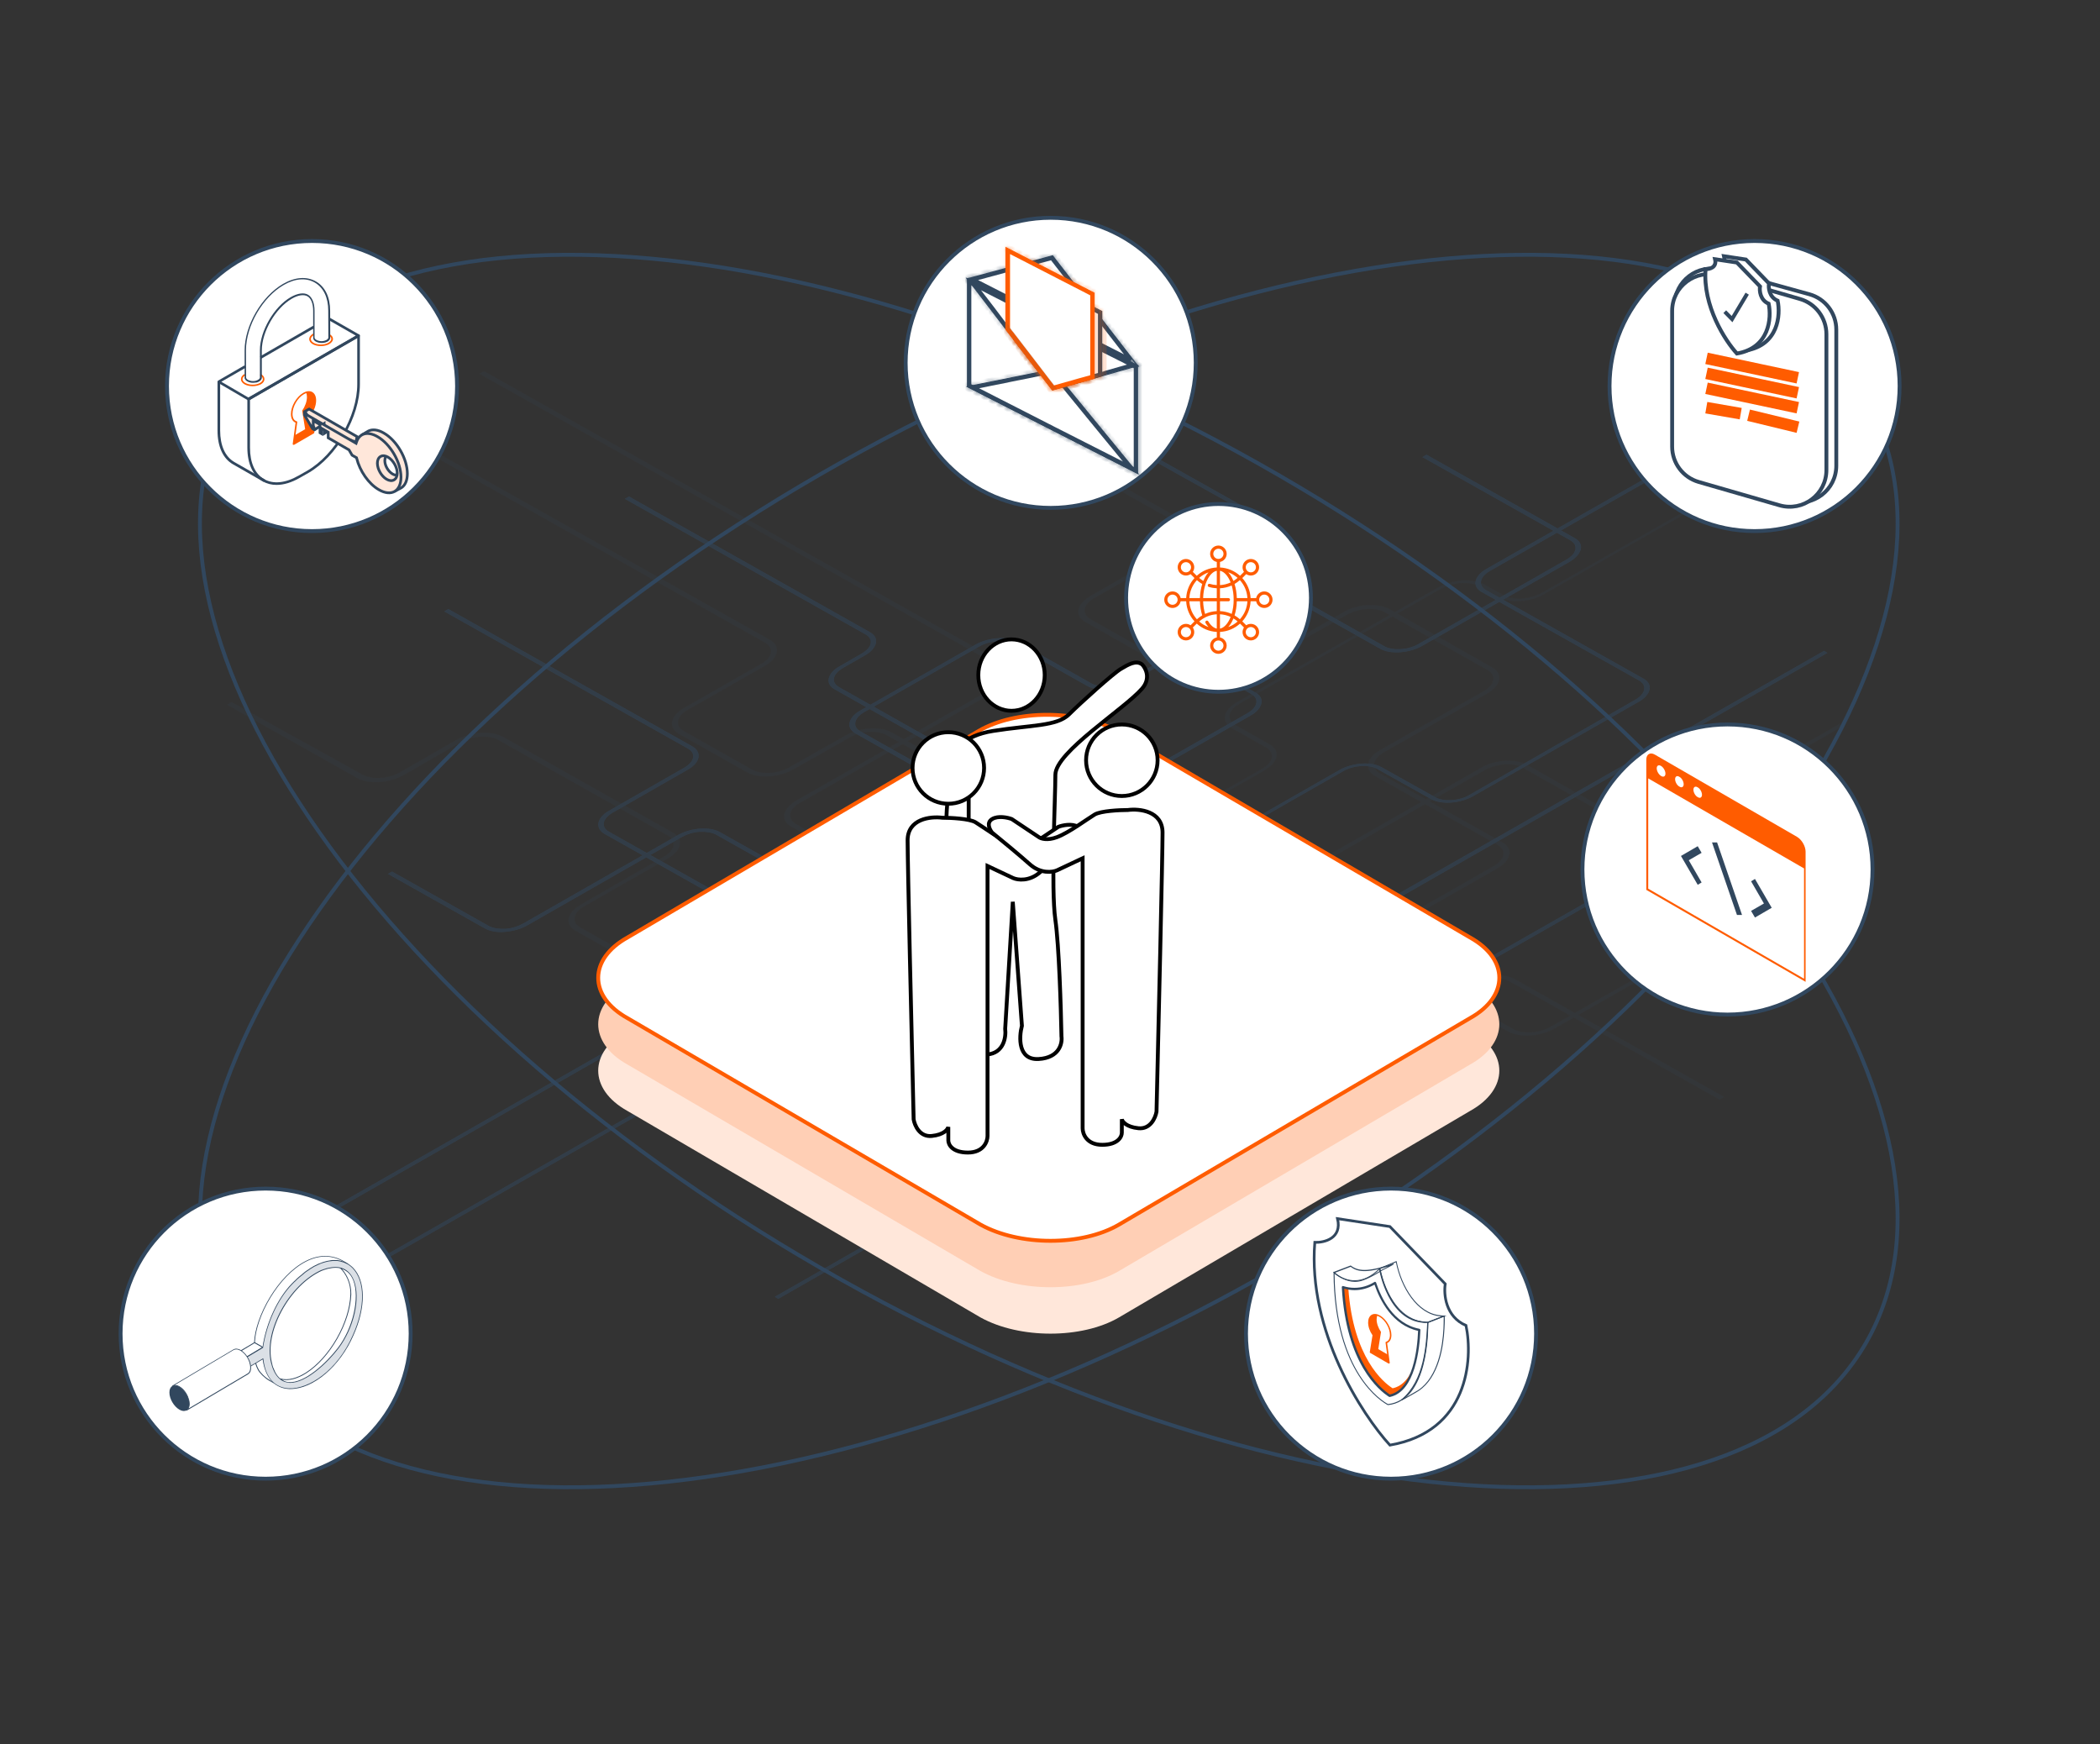 <svg width="543" height="451" viewBox="0 0 543 451" fill="none" xmlns="http://www.w3.org/2000/svg">
<rect x="0" y="0" width="543" height="451" fill="#333333" stroke="none"/>
<g opacity="0.5">
<path d="M445.776 113.121L444.905 112.599L384.353 147.1C382.785 147.971 381.827 149.104 381.565 150.237C381.304 151.369 381.914 152.415 383.221 153.112L423.821 175.939C424.866 176.549 425.302 177.333 425.128 178.291C424.954 179.249 424.169 180.121 422.863 180.905L379.91 205.561C377.209 207.13 373.288 207.304 371.197 206.171L357.17 198.33C354.556 196.849 349.764 197.197 346.454 199.027L315.35 216.8C313.782 217.672 312.823 218.804 312.562 219.937C312.301 221.07 312.91 222.115 314.217 222.812L356.996 246.859C358.041 247.468 358.477 248.253 358.303 249.211C358.128 250.169 357.344 251.041 356.037 251.825L313.433 276.133C310.732 277.701 306.812 277.875 304.721 276.743L289.212 268.03C287.906 267.333 286.163 266.985 284.072 267.159C282.068 267.333 280.064 267.856 278.496 268.727L229.445 296.694C226.134 298.524 225.611 301.312 228.312 302.793L238.941 308.805C241.119 310.024 240.684 312.203 237.983 313.771L200.345 335.291L201.216 335.813L238.854 314.294C242.165 312.464 242.688 309.676 239.987 308.195L229.357 302.183C227.179 300.963 227.615 298.785 230.316 297.217L279.367 269.25C280.674 268.553 282.242 268.03 283.898 267.943C285.553 267.856 287.034 268.117 288.08 268.64L303.588 277.352C304.895 278.049 306.637 278.398 308.729 278.224C310.732 278.049 312.736 277.527 314.305 276.655L356.909 252.347C360.219 250.518 360.742 247.73 358.041 246.249L315.263 222.115C314.217 221.505 313.782 220.721 313.956 219.763C314.13 218.804 314.914 217.933 316.221 217.149L347.325 199.375C350.026 197.807 353.946 197.633 356.037 198.765L370.065 206.607C372.678 208.088 377.47 207.739 380.781 205.91L423.734 181.428C425.302 180.556 426.26 179.424 426.522 178.291C426.783 177.158 426.173 176.113 424.866 175.416L384.266 152.589C383.221 151.979 382.785 151.195 382.959 150.237C383.133 149.278 383.918 148.407 385.224 147.623L445.776 113.121Z" fill="#31475E"/>
<path d="M408.746 141.957C409.007 140.824 408.397 139.778 407.09 139.081L368.842 117.562L367.797 118.171L406.045 139.691C407.09 140.301 407.526 141.085 407.352 142.044C407.177 143.002 406.393 143.873 405.086 144.657L366.751 166.526C364.05 168.094 360.13 168.268 358.039 167.136L337.041 155.287C334.428 153.806 329.636 154.154 326.325 155.984L290.952 176.11C288.251 177.678 284.331 177.852 282.24 176.72L263.072 165.916C260.458 164.435 255.667 164.783 252.356 166.613L222.472 183.69C220.904 184.561 219.945 185.693 219.684 186.826C219.422 187.959 220.032 189.004 221.339 189.701L242.075 201.376C244.253 202.596 243.817 204.774 241.117 206.342L210.971 223.593C209.664 224.29 208.096 224.813 206.441 224.9C204.785 224.987 203.304 224.726 202.259 224.203L186.141 215.142C183.527 213.661 178.735 214.009 175.424 215.839L135.172 238.84C133.865 239.537 132.297 240.06 130.642 240.147C128.986 240.234 127.505 239.972 126.46 239.45L101.368 225.335L100.322 225.945L125.414 240.06C126.721 240.757 128.464 241.105 130.555 240.931C132.559 240.757 134.562 240.234 136.131 239.363L176.383 216.362C177.689 215.665 179.258 215.142 180.913 215.055C182.568 214.968 184.05 215.229 185.095 215.752L201.213 224.813C203.827 226.294 208.619 225.945 211.93 224.116L242.075 206.865C245.386 205.035 245.909 202.247 243.208 200.766L222.472 189.091C221.426 188.481 220.991 187.697 221.165 186.739C221.339 185.781 222.123 184.909 223.43 184.125L253.227 167.136C255.928 165.568 259.849 165.393 261.94 166.526L281.107 177.329C283.721 178.811 288.513 178.462 291.824 176.632L327.196 156.506C329.897 154.938 333.818 154.764 335.909 155.897L356.906 167.746C359.52 169.227 364.312 168.878 367.622 167.049L405.958 145.18C407.526 144.222 408.484 143.089 408.746 141.957Z" fill="#31475E"/>
<path d="M304.026 318.646L271.964 300.612C270.918 300.002 270.483 299.218 270.657 298.259C270.831 297.301 271.615 296.43 272.922 295.645L288.169 286.933C291.48 285.103 292.003 282.315 289.302 280.834L247.482 257.31C246.175 256.613 244.432 256.265 242.341 256.439C240.337 256.613 238.333 257.136 236.765 258.007L210.279 273.167C208.972 273.864 207.404 274.387 205.749 274.474C204.093 274.561 202.612 274.3 201.567 273.777L185.448 264.716C183.27 263.496 183.706 261.318 186.407 259.75L205.574 248.859C208.885 247.03 209.408 244.242 206.707 242.76L157.481 215.055C155.303 213.835 155.739 211.657 158.44 210.088L177.781 199.024C181.092 197.194 181.615 194.406 178.914 192.925L115.922 157.465L114.877 158.075L177.868 193.535C180.047 194.754 179.611 196.933 176.91 198.501L157.568 209.566C154.258 211.395 153.735 214.183 156.436 215.664L205.661 243.37C207.84 244.59 207.404 246.768 204.703 248.336L185.536 259.227C182.225 261.057 181.702 263.845 184.403 265.326L200.521 274.387C201.828 275.084 203.57 275.432 205.661 275.258C207.665 275.084 209.669 274.561 211.237 273.69L237.724 258.53C239.03 257.833 240.599 257.31 242.254 257.223C243.909 257.136 245.391 257.397 246.436 257.92L288.256 281.444C290.434 282.664 289.999 284.842 287.298 286.41L272.051 295.123C270.483 295.994 269.524 297.127 269.263 298.259C269.001 299.392 269.611 300.437 270.918 301.134L302.98 319.169L304.026 318.646Z" fill="#31475E"/>
<path d="M464.683 203.209L463.811 202.687L351.071 266.985C348.371 268.553 344.45 268.727 342.359 267.595L279.019 231.961C277.712 231.264 275.97 230.915 273.879 231.089C271.875 231.264 269.871 231.786 268.303 232.658L247.828 244.332C244.517 246.162 243.995 248.95 246.695 250.431L257.063 256.269C259.241 257.488 258.806 259.666 256.105 261.235L236.415 272.474C235.108 273.171 233.54 273.694 231.884 273.781C230.229 273.868 228.748 273.606 227.702 273.084L213.414 265.068C212.107 264.371 210.364 264.023 208.273 264.197C206.269 264.371 204.265 264.894 202.697 265.765L85.862 332.416L86.734 332.939L203.568 266.288C204.875 265.591 206.444 265.068 208.099 264.981C209.754 264.894 211.235 265.155 212.281 265.678L226.57 273.694C227.876 274.391 229.619 274.739 231.71 274.565C233.714 274.391 235.718 273.868 237.286 272.997L256.976 261.757C260.287 259.928 260.81 257.14 258.109 255.659L247.741 249.821C245.563 248.602 245.998 246.423 248.699 244.855L269.174 233.18C270.481 232.483 272.049 231.961 273.704 231.873C275.36 231.786 276.841 232.048 277.886 232.57L341.226 268.205C343.84 269.686 348.632 269.337 351.943 267.508L464.683 203.209Z" fill="#31475E"/>
<path d="M472.529 168.793L471.658 168.271L338.356 244.331C335.655 245.899 331.735 246.073 329.644 244.941L281.463 217.845C279.285 216.625 279.721 214.447 282.422 212.879L295.665 205.299C297.233 204.428 298.191 203.295 298.453 202.162C298.714 201.03 298.104 199.984 296.797 199.287L283.729 191.969C281.115 190.487 276.323 190.836 273.012 192.666L263.254 198.242C261.947 198.939 260.379 199.461 258.724 199.548C257.068 199.636 255.587 199.374 254.542 198.851L216.991 177.68C214.813 176.46 215.248 174.282 217.949 172.714L223.699 169.403C225.268 168.532 226.226 167.399 226.487 166.267C226.749 165.134 226.139 164.089 224.832 163.392L162.625 128.367L161.579 128.977L223.787 164.001C225.965 165.221 225.529 167.399 222.828 168.968L217.078 172.278C215.51 173.15 214.551 174.282 214.29 175.415C214.028 176.547 214.638 177.593 215.945 178.29L253.496 199.461C256.11 200.942 260.902 200.594 264.213 198.764L273.971 193.188C275.278 192.491 276.846 191.969 278.501 191.881C280.157 191.794 281.638 192.056 282.683 192.578L295.752 199.897C296.797 200.507 297.233 201.291 297.059 202.249C296.885 203.208 296.1 204.079 294.794 204.863L281.551 212.443C278.24 214.273 277.717 217.061 280.418 218.542L328.598 245.638C331.212 247.119 336.004 246.77 339.315 244.941L472.529 168.793Z" fill="#31475E"/>
<path d="M333.648 221.937C333.822 220.804 333.299 219.759 331.992 219.062L301.498 201.898C300.453 201.288 300.017 200.504 300.192 199.546C300.366 198.587 301.15 197.716 302.457 196.932L323.367 184.996C324.935 184.124 325.894 182.992 326.155 181.859C326.416 180.727 325.806 179.681 324.5 178.984L294.877 162.343C293.831 161.733 293.396 160.949 293.57 159.991C293.744 159.032 294.528 158.161 295.835 157.377L325.981 140.126C327.549 139.255 328.507 138.122 328.769 136.99C329.03 135.857 328.42 134.812 327.113 134.115L295.313 116.254L294.267 116.864L326.155 134.637C327.2 135.247 327.636 136.031 327.462 136.99C327.288 137.948 326.503 138.819 325.197 139.603L295.051 156.767C293.483 157.638 292.525 158.771 292.263 159.904C292.002 161.036 292.612 162.082 293.919 162.779L323.541 179.42C324.587 180.03 325.022 180.814 324.848 181.772C324.674 182.73 323.89 183.602 322.583 184.386L301.673 196.322C300.104 197.193 299.146 198.326 298.885 199.458C298.623 200.591 299.233 201.637 300.54 202.334L331.034 219.497C333.212 220.717 332.776 222.895 330.076 224.463L281.285 252.256C278.585 253.825 274.664 253.999 272.573 252.866L235.545 232.218C234.238 231.521 232.495 231.172 230.404 231.346C228.4 231.521 226.396 232.043 224.828 232.915L74.886 318.559L75.757 319.081L225.699 233.437C227.006 232.74 228.575 232.218 230.23 232.13C231.885 232.043 233.367 232.305 234.412 232.827L271.353 253.65C273.967 255.132 278.759 254.783 282.07 252.953L330.86 225.16C332.515 224.202 333.386 223.069 333.648 221.937Z" fill="#31475E"/>
<path d="M445.776 113.121L444.905 112.599L384.353 147.1C382.785 147.971 381.827 149.104 381.565 150.237C381.304 151.369 381.914 152.415 383.221 153.112L423.821 175.939C424.866 176.549 425.302 177.333 425.128 178.291C424.954 179.249 424.169 180.121 422.863 180.905L379.91 205.561C377.209 207.13 373.288 207.304 371.197 206.171L357.17 198.33C354.556 196.849 349.764 197.197 346.454 199.027L315.35 216.8C313.782 217.672 312.823 218.804 312.562 219.937C312.301 221.07 312.91 222.115 314.217 222.812L356.996 246.859C358.041 247.468 358.477 248.253 358.303 249.211C358.128 250.169 357.344 251.041 356.037 251.825L313.433 276.133C310.732 277.701 306.812 277.875 304.721 276.743L289.212 268.03C287.906 267.333 286.163 266.985 284.072 267.159C282.068 267.333 280.064 267.856 278.496 268.727L229.445 296.694C226.134 298.524 225.611 301.312 228.312 302.793L238.941 308.805C241.119 310.024 240.684 312.203 237.983 313.771L200.345 335.291L201.216 335.813L238.854 314.294C242.165 312.464 242.688 309.676 239.987 308.195L229.357 302.183C227.179 300.963 227.615 298.785 230.316 297.217L279.367 269.25C280.674 268.553 282.242 268.03 283.898 267.943C285.553 267.856 287.034 268.117 288.08 268.64L303.588 277.352C304.895 278.049 306.637 278.398 308.729 278.224C310.732 278.049 312.736 277.527 314.305 276.655L356.909 252.347C360.219 250.518 360.742 247.73 358.041 246.249L315.263 222.115C314.217 221.505 313.782 220.721 313.956 219.763C314.13 218.804 314.914 217.933 316.221 217.149L347.325 199.375C350.026 197.807 353.946 197.633 356.037 198.765L370.065 206.607C372.678 208.088 377.47 207.739 380.781 205.91L423.734 181.428C425.302 180.556 426.26 179.424 426.522 178.291C426.783 177.158 426.173 176.113 424.866 175.416L384.266 152.589C383.221 151.979 382.785 151.195 382.959 150.237C383.133 149.278 383.918 148.407 385.224 147.623L445.776 113.121Z" fill="#31475E"/>
<path d="M408.746 141.957C409.007 140.824 408.397 139.778 407.09 139.081L368.842 117.562L367.797 118.171L406.045 139.691C407.09 140.301 407.526 141.085 407.352 142.044C407.177 143.002 406.393 143.873 405.086 144.657L366.751 166.526C364.05 168.094 360.13 168.268 358.039 167.136L337.041 155.287C334.428 153.806 329.636 154.154 326.325 155.984L290.952 176.11C288.251 177.678 284.331 177.852 282.24 176.72L263.072 165.916C260.458 164.435 255.667 164.783 252.356 166.613L222.472 183.69C220.904 184.561 219.945 185.693 219.684 186.826C219.422 187.959 220.032 189.004 221.339 189.701L242.075 201.376C244.253 202.596 243.817 204.774 241.117 206.342L210.971 223.593C209.664 224.29 208.096 224.813 206.441 224.9C204.785 224.987 203.304 224.726 202.259 224.203L186.141 215.142C183.527 213.661 178.735 214.009 175.424 215.839L135.172 238.84C133.865 239.537 132.297 240.06 130.642 240.147C128.986 240.234 127.505 239.972 126.46 239.45L101.368 225.335L100.322 225.945L125.414 240.06C126.721 240.757 128.464 241.105 130.555 240.931C132.559 240.757 134.562 240.234 136.131 239.363L176.383 216.362C177.689 215.665 179.258 215.142 180.913 215.055C182.568 214.968 184.05 215.229 185.095 215.752L201.213 224.813C203.827 226.294 208.619 225.945 211.93 224.116L242.075 206.865C245.386 205.035 245.909 202.247 243.208 200.766L222.472 189.091C221.426 188.481 220.991 187.697 221.165 186.739C221.339 185.781 222.123 184.909 223.43 184.125L253.227 167.136C255.928 165.568 259.849 165.393 261.94 166.526L281.107 177.329C283.721 178.811 288.513 178.462 291.824 176.632L327.196 156.506C329.897 154.938 333.818 154.764 335.909 155.897L356.906 167.746C359.52 169.227 364.312 168.878 367.622 167.049L405.958 145.18C407.526 144.222 408.484 143.089 408.746 141.957Z" fill="#31475E"/>
<path d="M303.59 318.385L271.964 300.612C270.918 300.002 270.483 299.218 270.657 298.259C270.831 297.301 271.615 296.43 272.922 295.645L288.169 286.933C291.48 285.103 292.003 282.315 289.302 280.834L247.482 257.31C246.175 256.613 244.432 256.265 242.341 256.439C240.337 256.613 238.333 257.136 236.765 258.007L210.279 273.167C208.972 273.864 207.404 274.387 205.749 274.474C204.093 274.561 202.612 274.3 201.567 273.777L185.448 264.716C183.27 263.496 183.706 261.318 186.407 259.75L205.574 248.859C208.885 247.03 209.408 244.242 206.707 242.76L157.481 215.055C155.303 213.835 155.739 211.657 158.44 210.088L177.781 199.024C181.092 197.194 181.615 194.406 178.914 192.925L115.922 157.465L114.877 158.075L177.868 193.535C180.047 194.754 179.611 196.933 176.91 198.501L157.568 209.566C154.258 211.395 153.735 214.183 156.436 215.664L205.661 243.37C207.84 244.59 207.404 246.768 204.703 248.336L185.536 259.227C182.225 261.057 181.702 263.845 184.403 265.326L200.521 274.387C201.828 275.084 203.57 275.432 205.661 275.258C207.665 275.084 209.669 274.561 211.237 273.69L237.724 258.53C239.03 257.833 240.599 257.31 242.254 257.223C243.909 257.136 245.391 257.397 246.436 257.92L288.256 281.444C290.434 282.664 289.999 284.842 287.298 286.41L272.051 295.123C270.483 295.994 269.524 297.127 269.263 298.259C269.001 299.392 269.611 300.437 270.918 301.134L302.545 318.908L303.59 318.385Z" fill="#31475E"/>
<path d="M464.685 203.209L463.814 202.687L351.074 266.985C348.373 268.553 344.452 268.727 342.361 267.595L279.021 231.961C277.714 231.264 275.972 230.915 273.881 231.089C271.877 231.264 269.873 231.786 268.305 232.658L247.83 244.332C244.519 246.162 243.997 248.95 246.697 250.431L257.065 256.269C259.244 257.488 258.808 259.666 256.107 261.235L236.417 272.474C235.11 273.171 233.542 273.694 231.886 273.781C230.231 273.868 228.75 273.606 227.704 273.084L213.416 265.068C212.109 264.371 210.366 264.023 208.275 264.197C206.271 264.371 204.268 264.894 202.699 265.765L83.425 333.81L84.296 334.333L203.57 266.288C204.877 265.591 206.446 265.068 208.101 264.981C209.756 264.894 211.238 265.155 212.283 265.678L226.572 273.694C227.878 274.391 229.621 274.739 231.712 274.565C233.716 274.391 235.72 273.868 237.288 272.997L256.978 261.757C260.289 259.928 260.812 257.14 258.111 255.659L247.743 249.821C245.565 248.602 246 246.423 248.701 244.855L269.176 233.18C270.483 232.483 272.051 231.961 273.706 231.873C275.362 231.786 276.843 232.048 277.888 232.57L341.228 268.205C343.842 269.686 348.634 269.337 351.945 267.508L464.685 203.209Z" fill="#31475E"/>
<path d="M472.529 168.793L471.658 168.271L338.356 244.331C335.655 245.899 331.735 246.073 329.644 244.941L281.463 217.845C279.285 216.625 279.721 214.447 282.422 212.879L295.665 205.299C297.233 204.428 298.191 203.295 298.453 202.162C298.714 201.03 298.104 199.984 296.797 199.287L283.729 191.969C281.115 190.487 276.323 190.836 273.012 192.666L263.254 198.242C261.947 198.939 260.379 199.461 258.724 199.548C257.068 199.636 255.587 199.374 254.542 198.851L216.991 177.68C214.813 176.46 215.248 174.282 217.949 172.714L223.699 169.403C225.268 168.532 226.226 167.399 226.487 166.267C226.749 165.134 226.139 164.089 224.832 163.392L162.625 128.367L161.579 128.977L223.787 164.001C225.965 165.221 225.529 167.399 222.828 168.968L217.078 172.278C215.51 173.15 214.551 174.282 214.29 175.415C214.028 176.547 214.638 177.593 215.945 178.29L253.496 199.461C256.11 200.942 260.902 200.594 264.213 198.764L273.971 193.188C275.278 192.491 276.846 191.969 278.501 191.881C280.157 191.794 281.638 192.056 282.683 192.578L295.752 199.897C296.797 200.507 297.233 201.291 297.059 202.249C296.885 203.208 296.1 204.079 294.794 204.863L281.551 212.443C278.24 214.273 277.717 217.061 280.418 218.542L328.598 245.638C331.212 247.119 336.004 246.77 339.315 244.941L472.529 168.793Z" fill="#31475E"/>
<path d="M333.648 221.937C333.822 220.804 333.299 219.759 331.992 219.062L301.498 201.898C300.453 201.288 300.017 200.504 300.192 199.546C300.366 198.587 301.15 197.716 302.457 196.932L323.367 184.996C324.935 184.124 325.894 182.992 326.155 181.859C326.416 180.727 325.806 179.681 324.5 178.984L294.877 162.343C293.831 161.733 293.396 160.949 293.57 159.991C293.744 159.032 294.528 158.161 295.835 157.377L325.981 140.126C327.549 139.255 328.507 138.122 328.769 136.99C329.03 135.857 328.42 134.812 327.113 134.115L295.313 116.254L294.267 116.864L326.155 134.637C327.2 135.247 327.636 136.031 327.462 136.99C327.288 137.948 326.503 138.819 325.197 139.603L295.051 156.767C293.483 157.638 292.525 158.771 292.263 159.904C292.002 161.036 292.612 162.082 293.919 162.779L323.541 179.42C324.587 180.03 325.022 180.814 324.848 181.772C324.674 182.73 323.89 183.602 322.583 184.386L301.673 196.322C300.104 197.193 299.146 198.326 298.885 199.458C298.623 200.591 299.233 201.637 300.54 202.334L331.034 219.497C333.212 220.717 332.776 222.895 330.076 224.463L281.285 252.256C278.585 253.825 274.664 253.999 272.573 252.866L235.545 232.218C234.238 231.521 232.495 231.172 230.404 231.346C228.4 231.521 226.396 232.043 224.828 232.915L74.886 318.559L75.757 319.081L225.699 233.437C227.006 232.74 228.575 232.218 230.23 232.13C231.885 232.043 233.367 232.305 234.412 232.827L271.353 253.65C273.967 255.132 278.759 254.783 282.07 252.953L330.86 225.16C332.515 224.202 333.386 223.069 333.648 221.937Z" fill="#31475E"/>
<g opacity="0.25">
<path d="M59.9 181.513L58.681 182.21L92.398 201.203C95.36 202.858 100.675 202.51 104.334 200.419L119.058 191.968C120.54 191.184 122.282 190.661 124.112 190.487C125.941 190.399 127.597 190.661 128.729 191.271L172.64 216.014C173.773 216.624 174.296 217.583 174.122 218.628C173.947 219.674 172.989 220.719 171.595 221.503L150.162 233.875C148.42 234.92 147.287 236.14 147.026 237.447C146.764 238.754 147.461 239.887 148.855 240.671L186.929 262.104C189.891 263.759 195.206 263.41 198.865 261.319L258.197 227.428C259.679 226.644 261.421 226.121 263.251 225.947C265.08 225.859 266.736 226.121 267.868 226.731L295.748 242.413C296.881 243.023 297.404 243.981 297.23 245.027C297.055 246.072 296.097 247.118 294.703 247.902L275.274 258.967C271.615 261.058 271.005 264.107 273.967 265.763L312.389 287.37C315.352 289.025 320.666 288.677 324.325 286.586L380.695 254.437C383.658 252.694 388.014 252.433 390.453 253.827L444.645 284.32L445.865 283.623L391.673 253.13C388.711 251.474 383.396 251.823 379.737 253.914L323.367 286.063C320.405 287.805 316.049 288.067 313.609 286.673L275.187 265.066C272.834 263.759 273.27 261.232 276.232 259.577L295.661 248.512C297.404 247.466 298.536 246.247 298.798 244.94C299.059 243.633 298.362 242.5 296.968 241.716L269.088 226.034C267.694 225.25 265.69 224.901 263.425 224.988C261.16 225.162 258.982 225.772 257.239 226.731L197.907 260.622C194.945 262.365 190.588 262.626 188.149 261.232L150.075 239.799C147.723 238.493 148.158 235.966 151.121 234.311L172.64 222.026C174.383 220.98 175.516 219.761 175.777 218.454C176.038 217.147 175.341 216.014 173.947 215.23L130.036 190.487C128.642 189.702 126.638 189.354 124.373 189.441C122.108 189.615 119.93 190.225 118.187 191.184L103.463 199.635C100.501 201.377 96.144 201.639 93.705 200.245L59.9 181.513Z" fill="#31475E"/>
<path d="M305.416 88.811L270.653 108.675C266.994 110.766 266.384 113.815 269.346 115.471L305.416 135.771C307.769 137.078 307.333 139.605 304.371 141.26L281.979 154.067C278.32 156.158 277.71 159.208 280.673 160.863L307.681 176.11C309.075 176.894 311.079 177.243 313.345 177.156C315.61 176.981 317.788 176.371 319.53 175.326L348.282 158.946C349.676 158.162 351.505 157.639 353.335 157.465C355.165 157.378 356.82 157.639 357.953 158.249L384.613 173.235C386.965 174.542 386.53 177.068 383.567 178.724L356.907 193.884C353.248 195.975 352.638 199.024 355.6 200.679L387.227 218.453C389.579 219.76 389.143 222.286 386.181 223.942L356.994 240.583C353.335 242.674 352.725 245.723 355.687 247.378L390.015 266.72C392.977 268.376 398.292 268.027 401.951 265.936L455.01 235.704L454.052 235.181L400.992 265.413C398.03 267.156 393.674 267.417 391.234 266.023L356.907 246.681C354.555 245.375 354.99 242.848 357.953 241.193L387.14 224.552C390.799 222.461 391.409 219.411 388.446 217.756L356.82 199.982C354.468 198.675 354.903 196.149 357.866 194.493L384.526 179.334C388.185 177.243 388.795 174.193 385.833 172.538L359.26 157.465C357.866 156.681 355.862 156.333 353.596 156.42C351.331 156.594 349.153 157.204 347.41 158.249L318.659 174.629C317.265 175.413 315.436 175.936 313.606 176.11C311.776 176.197 310.121 175.936 308.988 175.326L281.979 160.079C279.627 158.772 280.063 156.245 283.025 154.59L305.416 141.783C309.075 139.692 309.685 136.642 306.723 134.987L270.653 114.687C268.301 113.38 268.736 110.853 271.699 109.198L306.462 89.333L305.416 88.811Z" fill="#31475E"/>
<path d="M95.011 106.933L93.791 107.63L197.819 166.178C198.951 166.788 199.474 167.746 199.3 168.792C199.125 169.837 198.167 170.883 196.773 171.667L176.908 182.993C173.249 185.084 172.639 188.133 175.602 189.789L193.201 199.721C196.163 201.376 201.478 201.028 205.137 198.937L219.6 190.747C222.562 189.005 226.918 188.743 229.358 190.137L247.654 200.418C248.787 201.028 249.31 201.986 249.135 203.032C248.961 204.077 248.003 205.123 246.609 205.907L158.699 256.091C156.957 257.136 155.824 258.356 155.563 259.663C155.301 260.97 155.998 262.103 157.392 262.887L258.283 319.692L259.503 318.995L158.612 262.19C157.48 261.58 156.957 260.622 157.131 259.576C157.305 258.53 158.264 257.485 159.658 256.701L247.567 206.43C251.226 204.339 251.836 201.289 248.874 199.634L230.578 189.353C227.615 187.698 222.301 188.046 218.641 190.137L204.179 198.327C201.216 200.069 196.86 200.331 194.421 198.937L176.821 189.005C174.469 187.698 174.905 185.171 177.867 183.516L197.731 172.189C201.391 170.098 202.001 167.049 199.038 165.394L95.011 106.933Z" fill="#31475E"/>
<path d="M484.98 103.971L398.639 153.284C397.158 154.068 395.415 154.59 393.586 154.765C391.756 154.852 390.101 154.59 388.968 153.981L383.828 151.105C382.434 150.321 380.43 149.973 378.164 150.06C375.899 150.234 373.721 150.844 371.979 151.802L319.878 181.512C316.218 183.603 315.609 186.653 318.571 188.308L327.37 193.274C329.723 194.581 329.287 197.108 326.325 198.763L308.203 209.131C306.722 209.915 304.979 210.438 303.15 210.612C301.32 210.699 299.665 210.438 298.532 209.828L286.683 203.206C285.289 202.422 283.285 202.074 281.02 202.161C278.755 202.335 276.576 202.945 274.834 203.903L207.66 241.977C205.918 243.023 204.785 244.242 204.524 245.549C204.262 246.856 204.96 247.989 206.354 248.773L325.715 315.946L326.935 315.249L207.573 248.076C206.441 247.466 205.918 246.508 206.092 245.462C206.266 244.417 207.225 243.371 208.619 242.587L275.444 204.426C276.838 203.642 278.667 203.119 280.497 202.945C282.327 202.858 283.982 203.119 285.115 203.729L296.964 210.351C298.358 211.135 300.362 211.483 302.627 211.396C304.892 211.222 307.07 210.612 308.813 209.566L326.935 199.199C328.677 198.153 329.81 196.933 330.071 195.626C330.333 194.32 329.636 193.187 328.242 192.403L319.442 187.437C317.09 186.13 317.525 183.603 320.488 181.948L372.588 152.238C374.07 151.454 375.812 150.931 377.642 150.757C379.471 150.67 381.127 150.931 382.259 151.541L387.4 154.416C388.794 155.2 390.798 155.549 393.063 155.462C395.328 155.287 397.506 154.678 399.249 153.632L485.59 104.406L484.98 103.971Z" fill="#31475E"/>
<path d="M125.159 95.952L123.939 96.649L258.199 172.187C259.332 172.797 259.855 173.755 259.681 174.8C259.506 175.846 258.548 176.891 257.154 177.676L205.924 206.95C204.182 207.995 203.049 209.215 202.788 210.522C202.526 211.829 203.223 212.961 204.617 213.745L248.267 238.315C251.229 239.97 256.544 239.622 260.203 237.531L302.546 213.397C305.508 211.654 309.865 211.393 312.304 212.787L331.036 223.329C332.43 224.113 334.434 224.462 336.699 224.288C338.965 224.113 341.143 223.503 342.885 222.545L383.921 199.108C385.402 198.324 387.145 197.802 388.974 197.627C390.804 197.54 392.459 197.802 393.592 198.411L420.601 213.658C423.563 215.314 428.878 214.965 432.537 212.874L476.622 187.695L475.664 187.172L431.579 212.351C428.616 214.094 424.26 214.355 421.821 212.961L394.812 197.714C393.418 196.93 391.414 196.582 389.149 196.669C386.883 196.843 384.705 197.453 382.963 198.499L341.927 221.935C340.533 222.719 338.703 223.242 336.873 223.416C335.044 223.503 333.389 223.242 332.256 222.632L313.524 212.09C310.562 210.435 305.247 210.783 301.588 212.874L259.245 237.008C256.283 238.75 251.926 239.012 249.487 237.618L205.837 213.048C204.705 212.439 204.182 211.48 204.356 210.435C204.53 209.389 205.489 208.344 206.883 207.56L258.112 178.285C259.855 177.24 260.987 176.02 261.249 174.713C261.51 173.406 260.813 172.274 259.419 171.49L125.159 95.952Z" fill="#31475E"/>
</g>
</g>
<path d="M380.116 266.388C390.202 271.981 390.202 281.64 380.116 287.233L289.337 340.616C279.754 346.209 263.616 346.209 253.529 340.616L162.246 287.233C152.159 281.64 152.159 271.981 162.246 266.388L253.025 213.005C262.607 207.412 278.746 207.412 288.832 213.005L380.116 266.388Z" fill="#FFE7DA"/>
<path d="M380.116 254.388C390.202 259.981 390.202 269.64 380.116 275.233L289.337 328.616C279.754 334.209 263.616 334.209 253.529 328.616L162.246 275.233C152.159 269.64 152.159 259.981 162.246 254.388L253.025 201.005C262.607 195.412 278.746 195.412 288.832 201.005L380.116 254.388Z" fill="#FFCFB5"/>
<path d="M380.116 242.388C390.202 247.981 390.202 257.64 380.116 263.233L289.337 316.616C279.754 322.209 263.616 322.209 253.529 316.616L162.246 263.233C152.159 257.64 152.159 247.981 162.246 242.388L253.025 189.005C262.607 183.412 278.746 183.412 288.832 189.005L380.116 242.388Z" fill="white" stroke="#FF5C00" stroke-miterlimit="10" stroke-linecap="round" stroke-linejoin="round"/>
<path d="M482.491 347.2C466.227 375.37 427.934 387.43 378.913 383.941C329.929 380.455 270.413 361.445 211.993 327.716C153.573 293.987 107.352 251.95 79.841 211.272C52.309 170.563 43.607 131.37 59.871 103.2C76.135 75.03 114.428 62.969 163.45 66.458C212.433 69.944 271.949 88.954 330.369 122.683C388.789 156.412 435.01 198.449 462.521 239.127C490.053 279.836 498.755 319.03 482.491 347.2Z" stroke="#31475E"/>
<path d="M482.491 103.2C498.755 131.37 490.053 170.563 462.521 211.272C435.01 251.95 388.79 293.987 330.369 327.716C271.949 361.445 212.433 380.455 163.45 383.941C114.429 387.43 76.135 375.37 59.871 347.2C43.607 319.03 52.309 279.836 79.841 239.127C107.352 198.449 153.573 156.412 211.993 122.683C270.413 88.954 329.929 69.944 378.913 66.458C427.934 62.969 466.227 75.03 482.491 103.2Z" stroke="#31475E"/>
<circle cx="271.681" cy="93.811" r="37.5" fill="white" stroke="#31475E"/>
<circle cx="80.681" cy="99.811" r="37.5" fill="white" stroke="#31475E"/>
<circle cx="68.681" cy="344.811" r="37.5" fill="white" stroke="#31475E"/>
<circle cx="446.681" cy="224.811" r="37.5" fill="white" stroke="#31475E"/>
<path d="M425.682 196.416C425.682 195.005 426.689 194.401 427.898 195.106L464.66 216.367C465.869 217.073 466.876 218.786 466.876 220.196V253.851L425.682 230.071V196.416Z" fill="#FF5C00"/>
<path d="M466.473 253.045V224.529L426.185 201.253V229.769L466.473 253.045Z" fill="white"/>
<path d="M433.135 201.454C433.135 202.159 433.638 203.066 434.243 203.369C434.847 203.772 435.351 203.469 435.351 202.764C435.351 202.059 434.847 201.152 434.243 200.849C433.638 200.446 433.135 200.749 433.135 201.454Z" fill="white"/>
<path d="M437.869 204.175C437.869 204.88 438.373 205.787 438.977 206.089C439.581 206.492 440.085 206.19 440.085 205.485C440.085 204.779 439.581 203.872 438.977 203.57C438.373 203.167 437.869 203.469 437.869 204.175Z" fill="white"/>
<path d="M428.726 199.791C428.277 199.022 428.263 198.194 428.695 197.942C429.127 197.689 429.842 198.107 430.291 198.876C430.74 199.644 430.754 200.472 430.322 200.725C429.89 200.978 429.175 200.56 428.726 199.791Z" fill="white"/>
<path d="M452.778 235.512L453.785 237.225L458.116 234.706L453.785 227.249L452.778 227.854L456.102 233.597L452.778 235.512Z" fill="#31475E"/>
<path d="M443.99 217.811H442.68L449.126 236.553H450.436L443.99 217.811Z" fill="#31475E"/>
<path d="M436.664 222.414L439.987 220.499L438.98 218.786L434.649 221.305L438.98 228.762L439.987 228.157L436.664 222.414Z" fill="#31475E"/>
<circle cx="453.681" cy="99.811" r="37.5" fill="white" stroke="#31475E"/>
<circle cx="359.681" cy="344.811" r="37.5" fill="white" stroke="#31475E"/>
<path d="M373.698 331.954L359.388 317.124L345.844 315.078C347.071 320.192 342.437 321.3 339.967 321.215C338.127 344.126 352.148 365.707 359.388 373.634C379.627 370.156 380.938 351.558 379.064 342.694C373.749 340.444 373.272 334.597 373.698 331.954Z" fill="white" stroke="#31475E" stroke-width="0.7"/>
<path d="M350.355 331.422C351.029 331.422 351.74 331.309 352.452 331.047C354.697 330.261 357.505 328.427 357.542 328.39C357.617 328.352 357.917 328.203 358.253 328.053C359.564 327.379 360.088 327.117 360.275 326.967C360.387 326.893 360.387 326.855 360.35 326.78L360.312 326.668L360.2 326.705C353.5 328.989 351.142 328.614 349.307 327.229L349.232 327.192L344.703 328.914L344.89 329.101C346.013 330.074 347.997 331.422 350.355 331.422ZM357.43 328.203C357.393 328.203 354.623 330.037 352.377 330.823C349.345 331.908 346.612 330.224 345.227 329.064L349.232 327.529C350.992 328.839 353.238 329.213 358.927 327.454C358.665 327.604 358.366 327.753 358.141 327.866C357.767 328.016 357.542 328.128 357.43 328.203Z" fill="#31475E"/>
<path d="M362.451 362.046C362.6 362.046 362.975 361.822 364.584 360.923C365.595 360.362 366.681 359.726 366.83 359.613C372.108 356.095 373.268 348.047 373.493 343.555C373.531 342.732 373.605 341.683 373.568 340.373V340.111L373.381 340.149L369.039 341.833V342.02C368.739 347.935 368.253 356.843 362.376 361.822L362.301 361.897L362.376 362.009C362.376 362.009 362.413 362.046 362.451 362.046ZM373.306 340.448C373.306 341.721 373.268 342.732 373.231 343.555C373.006 348.009 371.846 355.982 366.68 359.426C366.456 359.576 364.472 360.699 363.312 361.373C368.59 356.244 369.039 347.747 369.338 342.058V342.02L373.306 340.448Z" fill="#31475E"/>
<path d="M369.186 342.017L374.09 340.146H373.416C373.117 340.146 372.817 340.108 372.48 340.071C366.454 339.584 362.374 332.547 361.139 326.184L361.101 326.034L356.572 327.906V328.018C356.647 328.58 358.893 341.419 368.138 342.017C368.251 342.017 368.363 342.017 368.475 342.055C368.775 341.98 368.962 342.017 369.186 342.017ZM372.817 340.333L369.149 341.755C368.962 341.755 368.775 341.718 368.587 341.718C368.475 341.718 368.363 341.718 368.251 341.681C359.492 341.157 357.171 329.291 356.909 328.018L360.951 326.371C362.224 332.809 366.379 339.846 372.48 340.333C372.593 340.333 372.705 340.333 372.817 340.333Z" fill="#31475E"/>
<path d="M358.855 363.282H358.892C369.373 362.234 369.336 343.967 369.298 341.908V341.796H369.186C359.791 341.609 357.17 329.369 356.908 327.946L356.871 327.722L356.684 327.909C354.625 329.968 352.492 331.016 350.246 331.016H350.208C347.214 330.978 345.267 329.182 345.043 328.994L344.818 328.77V329.069C345.005 355.196 357.395 362.496 358.855 363.282ZM369.036 342.021C369.074 344.566 368.924 361.934 358.892 363.02C357.358 362.196 345.305 354.897 345.08 329.331C345.716 329.855 347.588 331.203 350.208 331.24H350.246C352.492 331.24 354.663 330.23 356.684 328.246C357.133 330.379 359.94 341.721 369.036 342.021Z" fill="#31475E"/>
<path d="M360.092 358.936C357.734 357.439 349.911 351.113 348.638 333.108C348.151 333.034 347.702 332.921 347.29 332.771C348.376 352.423 356.835 359.273 359.381 360.883C362.899 360.134 364.808 356.466 365.856 352.573C364.733 355.68 362.974 358.337 360.092 358.936Z" fill="#FF5C00"/>
<path d="M359.304 361.184C359.342 361.184 359.342 361.184 359.379 361.184C365.967 359.799 367.09 348.607 367.277 343.853C367.277 343.704 367.165 343.591 367.015 343.554C360.315 342.281 357.096 335.543 355.823 331.613C355.786 331.538 355.711 331.463 355.636 331.426C355.561 331.389 355.449 331.389 355.374 331.463C353.727 332.474 352.005 332.961 350.246 332.961H350.171C349.198 332.961 348.262 332.811 347.326 332.511C347.214 332.474 347.139 332.511 347.064 332.549C346.989 332.624 346.952 332.699 346.952 332.811C348.037 352.575 356.572 359.5 359.155 361.147C359.192 361.147 359.267 361.184 359.304 361.184ZM366.678 344.078C366.491 348.794 365.368 359.163 359.379 360.548C356.759 358.826 348.749 352.051 347.588 333.185C348.449 333.41 349.31 333.56 350.208 333.56H350.283C352.043 333.56 353.764 333.073 355.411 332.137C356.796 336.18 360.053 342.655 366.678 344.078Z" fill="#31475E"/>
<path d="M356.155 340.021C356.029 340.323 355.954 340.7 355.954 341.129C355.954 342.186 356.407 343.395 357.087 344.377L356.382 348.809L358.9 350.269L359.177 352.359L354.392 349.589L355.072 345.283C355.072 345.283 353.838 342.564 353.964 341.632C354.266 339.215 356.155 340.021 356.155 340.021Z" fill="#FF5C00"/>
<path d="M359.173 352.533C359.198 352.533 359.249 352.533 359.274 352.508C359.324 352.457 359.374 352.407 359.349 352.331L358.669 347.245C359.374 346.968 359.777 346.212 359.777 345.18C359.777 343.342 358.468 341.075 356.856 340.144C356.05 339.665 355.27 339.59 354.665 339.942C354.086 340.295 353.759 340.975 353.759 341.932C353.759 342.989 354.162 344.173 354.892 345.23L354.187 349.587C354.187 349.662 354.212 349.738 354.288 349.788L359.072 352.558C359.097 352.508 359.123 352.533 359.173 352.533ZM355.522 340.093C355.874 340.093 356.277 340.219 356.68 340.446C358.191 341.302 359.4 343.417 359.4 345.155C359.4 346.086 359.047 346.741 358.392 346.917C358.292 346.943 358.241 347.043 358.266 347.119L358.921 351.979L354.59 349.486L355.27 345.18C355.27 345.13 355.27 345.079 355.245 345.054C354.565 344.072 354.137 342.888 354.137 341.906C354.137 341.101 354.389 340.521 354.867 340.244C355.068 340.144 355.27 340.093 355.522 340.093Z" fill="#FF5C00"/>
<path d="M474.813 85.235C474.813 80.962 471.96 77.214 467.84 76.078L445.035 69.785C438.985 68.116 433.008 72.668 433.008 78.943V114.108C433.008 118.382 435.862 122.129 439.981 123.266L462.787 129.558C468.836 131.227 474.813 126.676 474.813 120.4V85.235Z" fill="white" stroke="#31475E"/>
<path d="M472.257 86.419C472.257 82.188 469.458 78.467 465.393 77.293L444.504 71.259C438.429 69.504 432.368 74.063 432.368 80.386V115.48C432.368 119.712 435.167 123.433 439.232 124.607L460.121 130.641C466.195 132.395 472.257 127.837 472.257 121.514V86.419Z" fill="white" stroke="#31475E"/>
<path d="M457.408 73.277L451.438 67.103L445.787 66.251C446.299 68.38 444.366 68.841 443.335 68.806C442.567 78.344 448.417 87.328 451.438 90.628C459.882 89.18 460.429 81.438 459.647 77.747C457.43 76.811 457.231 74.377 457.408 73.277Z" fill="white" stroke="#31475E"/>
<path d="M455.087 74.05L449.116 67.876L443.466 67.024C443.978 69.153 442.044 69.615 441.014 69.579C440.246 79.117 446.096 88.101 449.116 91.401C457.56 89.954 458.108 82.211 457.326 78.521C455.108 77.584 454.909 75.15 455.087 74.05Z" fill="white" stroke="#31475E"/>
<path d="M445.974 80.583L447.86 82.502L451.778 75.924" stroke="#31475E"/>
<line y1="-1.5" x2="24.133" y2="-1.5" transform="matrix(-0.978 -0.208 -0.208 0.978 464.547 99.142)" stroke="#FF5C00" stroke-width="3"/>
<line y1="-1.5" x2="24.133" y2="-1.5" transform="matrix(-0.978 -0.208 -0.208 0.978 464.547 103.012)" stroke="#FF5C00" stroke-width="3"/>
<line y1="-1.5" x2="24.133" y2="-1.5" transform="matrix(-0.978 -0.208 -0.208 0.978 464.547 106.879)" stroke="#FF5C00" stroke-width="3"/>
<line y1="-1.5" x2="13.139" y2="-1.5" transform="matrix(-0.972 -0.236 -0.236 0.972 464.547 111.91)" stroke="#FF5C00" stroke-width="3"/>
<line y1="-1.5" x2="9.033" y2="-1.5" transform="matrix(-0.985 -0.171 -0.171 0.985 449.844 108.427)" stroke="#FF5C00" stroke-width="3"/>
<path d="M79.15 101.453C79.287 101.78 79.368 102.189 79.368 102.653C79.368 103.798 78.878 105.107 78.141 106.171L78.905 110.97L76.178 112.552L75.878 114.815L81.059 111.816L80.323 107.153C80.323 107.153 81.659 104.207 81.523 103.198C81.196 100.58 79.15 101.453 79.15 101.453Z" fill="#FF5C00"/>
<path d="M68.16 124.583C68.16 124.583 62.624 121.42 60.252 120.056C57.661 118.584 56.243 115.475 56.243 111.303V98.649H56.925V111.303C56.925 115.202 58.234 118.093 60.606 119.457C62.979 120.82 68.515 123.983 68.515 123.983L68.16 124.583Z" fill="#31475E"/>
<path d="M71.513 125.373C70.204 125.373 69.004 125.073 67.94 124.446C65.377 122.974 63.959 119.865 63.959 115.72V103.176C63.959 103.066 64.013 102.93 64.123 102.876L92.538 86.486C92.647 86.432 92.784 86.432 92.893 86.486C93.002 86.541 93.056 86.65 93.056 86.786V99.331C93.056 107.757 87.111 118.038 79.776 122.265L77.567 123.519C75.44 124.746 73.394 125.373 71.513 125.373ZM64.641 103.394V115.747C64.641 119.619 65.922 122.51 68.295 123.874C70.667 125.237 73.831 124.91 77.24 122.946L79.448 121.692C86.566 117.574 92.374 107.566 92.374 99.358V87.413L64.641 103.394Z" fill="#31475E"/>
<path d="M80.942 84.239L67.24 92.14L67.581 92.73L81.283 84.83L80.942 84.239Z" fill="#31475E"/>
<path d="M64.233 103.528C64.179 103.528 64.124 103.501 64.07 103.474L56.407 99.001C56.298 98.947 56.243 98.838 56.243 98.701C56.243 98.592 56.298 98.456 56.407 98.401L63.252 94.447L63.579 95.047L57.225 98.701L64.233 102.792L92.022 86.784L84.959 82.748L85.286 82.148L92.867 86.484C92.976 86.539 93.031 86.648 93.031 86.784C93.031 86.893 92.976 87.03 92.867 87.084L64.397 103.501C64.37 103.501 64.315 103.528 64.233 103.528Z" fill="#31475E"/>
<path d="M75.879 115.007C75.852 115.007 75.797 115.007 75.77 114.979C75.716 114.925 75.661 114.87 75.688 114.788L76.424 109.28C75.661 108.98 75.225 108.162 75.225 107.044C75.225 105.053 76.643 102.599 78.388 101.59C79.261 101.072 80.106 100.99 80.76 101.372C81.388 101.753 81.742 102.49 81.742 103.526C81.742 104.671 81.306 105.953 80.515 107.098L81.279 111.816C81.279 111.898 81.251 111.98 81.169 112.034L75.988 115.034C75.961 114.979 75.934 115.007 75.879 115.007ZM79.833 101.535C79.451 101.535 79.015 101.672 78.579 101.917C76.943 102.844 75.634 105.135 75.634 107.016C75.634 108.025 76.015 108.734 76.725 108.925C76.834 108.953 76.888 109.062 76.861 109.144L76.152 114.407L80.842 111.707L80.106 107.044C80.106 106.989 80.106 106.935 80.133 106.907C80.87 105.844 81.333 104.562 81.333 103.499C81.333 102.626 81.06 101.999 80.542 101.699C80.324 101.59 80.106 101.535 79.833 101.535Z" fill="#FF5C00"/>
<path d="M82.965 89.48C82.201 89.48 81.438 89.316 80.865 88.989C80.293 88.661 79.938 88.171 79.965 87.652C79.965 87.107 80.347 86.589 81.029 86.234L81.22 86.589C80.674 86.889 80.374 87.271 80.374 87.652C80.374 88.007 80.62 88.361 81.083 88.634C82.12 89.234 83.838 89.234 84.874 88.634C85.392 88.334 85.665 87.98 85.665 87.625C85.665 87.298 85.447 86.998 85.01 86.752L85.228 86.398C85.801 86.725 86.101 87.162 86.101 87.625C86.101 88.143 85.747 88.607 85.092 88.989C84.492 89.316 83.729 89.48 82.965 89.48Z" fill="#FF5C00"/>
<path d="M65.325 99.851C64.561 99.851 63.798 99.687 63.225 99.36C62.625 99.005 62.298 98.542 62.298 98.024C62.298 97.506 62.625 97.042 63.225 96.688L63.443 97.042C62.98 97.315 62.707 97.669 62.707 98.024C62.707 98.378 62.952 98.733 63.443 99.005C64.48 99.605 66.198 99.605 67.234 99.005C67.697 98.733 67.97 98.378 67.97 98.024C67.97 97.669 67.725 97.315 67.234 97.042L67.452 96.688C68.052 97.042 68.379 97.506 68.379 98.024C68.379 98.542 68.052 99.005 67.452 99.36C66.852 99.66 66.088 99.851 65.325 99.851Z" fill="#FF5C00"/>
<path d="M65.433 98.971C65.132 98.971 64.832 98.944 64.56 98.862C63.523 98.562 63.196 97.962 63.251 97.526H63.278C63.251 97.335 63.251 97.035 63.251 96.462V90.599C63.251 84.191 67.614 76.637 73.204 73.392C76.286 71.619 79.286 71.401 81.686 72.765C84.058 74.128 85.367 76.828 85.367 80.373L85.394 87.327C85.367 87.872 84.903 88.336 84.112 88.554C83.513 88.718 82.858 88.718 82.258 88.554C81.467 88.336 80.976 87.872 80.976 87.327H81.004C80.976 87.163 80.976 86.836 80.976 86.236V80.373C80.976 78.519 80.431 77.128 79.504 76.61C78.549 76.064 77.077 76.282 75.441 77.237C71.241 79.664 67.696 85.772 67.696 90.599V97.553C67.75 97.99 67.423 98.59 66.387 98.889C66.005 98.917 65.705 98.971 65.433 98.971ZM63.633 97.499V97.526C63.605 97.908 63.987 98.262 64.669 98.426C65.16 98.562 65.705 98.562 66.196 98.426C66.85 98.235 67.26 97.88 67.205 97.526V90.545C67.205 85.609 70.859 79.309 75.168 76.828C76.941 75.819 78.577 75.573 79.64 76.201C80.704 76.828 81.331 78.328 81.331 80.319C81.331 82.636 81.331 87.054 81.331 87.245C81.331 87.6 81.713 87.927 82.313 88.091C82.831 88.254 83.403 88.254 83.922 88.091C84.522 87.927 84.903 87.6 84.903 87.245L84.876 80.319C84.876 76.937 83.649 74.374 81.413 73.065C79.149 71.756 76.286 71.974 73.341 73.692C67.887 76.855 63.605 84.245 63.605 90.545H63.387H63.605C63.633 92.89 63.633 97.308 63.633 97.499Z" fill="#31475E"/>
<path d="M99.253 111.97L99.253 111.97L99.25 111.968C97.671 111.037 96.28 110.95 95.278 111.429C95.157 111.495 94.722 111.754 94.301 112.004C94.094 112.128 93.894 112.248 93.743 112.338L97.93 122.143L102.274 126.909L102.293 126.899C102.449 126.819 102.659 126.711 102.876 126.598C103.093 126.485 103.316 126.368 103.498 126.268C103.69 126.163 103.812 126.092 103.848 126.066L103.854 126.062L103.86 126.058C104.741 125.47 105.331 124.254 105.331 122.462C105.331 120.552 104.658 118.409 103.55 116.495C102.443 114.58 100.92 112.925 99.253 111.97ZM99.998 118.363C100.048 118.017 100.049 118.017 100.049 118.017L100.049 118.017L100.05 118.017L100.051 118.017L100.057 118.018L100.075 118.021C100.091 118.024 100.112 118.028 100.139 118.033C100.194 118.043 100.27 118.059 100.363 118.082C100.548 118.129 100.803 118.204 101.079 118.321C101.624 118.551 102.303 118.963 102.675 119.681C103.039 120.385 103.033 121.13 102.947 121.676C102.904 121.952 102.84 122.186 102.786 122.351C102.759 122.434 102.734 122.501 102.716 122.547C102.707 122.571 102.699 122.589 102.693 122.602L102.687 122.618L102.685 122.623L102.684 122.625L102.684 122.625L102.683 122.626C102.683 122.626 102.683 122.626 102.364 122.483L102.683 122.626L102.58 122.856L102.329 122.831C102.074 122.806 101.79 122.729 101.506 122.549C100.938 122.217 100.441 121.673 100.087 121.067C99.731 120.46 99.5 119.761 99.5 119.103C99.5 118.758 99.574 118.456 99.678 118.221L99.786 117.979L100.048 118.017L99.998 118.363Z" fill="#FFE7DA" stroke="#31475E" stroke-width="0.7"/>
<path d="M81.466 111.04L83.263 109.853L83.806 109.495V110.145V112.091L84.623 111.581L84.772 111.488L84.936 111.552L92.013 114.318L92.332 112.897L79.928 105.753L78.86 106.368L81.466 111.04Z" fill="#FFE7DA" stroke="#31475E" stroke-width="0.7"/>
<path d="M92.217 114.213L92.078 114.614L91.711 114.402L78.736 106.91V107.307L80.796 110.822L80.994 110.936V109.367V108.759L81.52 109.064L82.576 109.677L82.75 109.778V109.98V111.891L83.107 112.097V111.332V110.724L83.632 111.029L84.689 111.642L84.863 111.743V111.944V113.2L90.16 116.268L90.24 116.314L90.287 116.394L91.043 117.687L92.061 118.275L92.19 118.349L92.226 118.494C93.031 121.757 95.305 125.091 97.975 126.619L97.976 126.619C99.634 127.576 101.053 127.623 102.034 127.06C103.015 126.497 103.683 125.253 103.683 123.352C103.683 121.453 103.011 119.322 101.906 117.414C100.801 115.507 99.282 113.858 97.626 112.902L97.625 112.902C96.293 112.129 95.118 111.944 94.206 112.19C93.305 112.432 92.597 113.111 92.217 114.213ZM102.714 122.338C102.714 123.119 102.438 123.762 101.889 124.076C101.34 124.39 100.646 124.304 99.971 123.909C99.292 123.522 98.698 122.863 98.274 122.127C97.85 121.391 97.578 120.544 97.578 119.761C97.578 118.98 97.854 118.338 98.404 118.023C98.953 117.709 99.647 117.795 100.323 118.191C101 118.588 101.594 119.245 102.018 119.979C102.442 120.713 102.714 121.555 102.714 122.338Z" fill="#FFE7DA" stroke="#31475E" stroke-width="0.7"/>
<path d="M293.655 94.839V121.57L250.652 99.668V72.938L293.655 94.839Z" fill="white" stroke="#31475E"/>
<mask id="path-69-inside-1_395_25455" fill="white">
<path d="M294.271 122.619L294.096 122.502L250.035 100.033V71.888L250.211 72.005L294.271 94.474V122.619ZM250.269 99.916L293.979 122.209V94.65L250.269 72.356V99.916Z"/>
</mask>
<path d="M294.271 122.619L294.096 122.502L250.035 100.033V71.888L250.211 72.005L294.271 94.474V122.619ZM250.269 99.916L293.979 122.209V94.65L250.269 72.356V99.916Z" fill="#31475E"/>
<path d="M294.271 122.619L293.717 123.451L295.271 124.487V122.619H294.271ZM294.096 122.502L294.651 121.67L294.602 121.638L294.55 121.611L294.096 122.502ZM250.035 100.033H249.035V100.645L249.581 100.924L250.035 100.033ZM250.035 71.888L250.59 71.056L249.035 70.019V71.888H250.035ZM250.211 72.005L249.656 72.837L249.705 72.869L249.756 72.896L250.211 72.005ZM294.271 94.474H295.271V93.861L294.726 93.583L294.271 94.474ZM250.269 99.916H249.269V100.528L249.815 100.807L250.269 99.916ZM293.979 122.209L293.525 123.1L294.979 123.842V122.209H293.979ZM293.979 94.65H294.979V94.037L294.433 93.759L293.979 94.65ZM250.269 72.356L250.724 71.465L249.269 70.723V72.356H250.269ZM294.826 121.787L294.651 121.67L293.541 123.334L293.717 123.451L294.826 121.787ZM294.55 121.611L250.489 99.142L249.581 100.924L293.642 123.393L294.55 121.611ZM251.035 100.033V71.888H249.035V100.033H251.035ZM249.48 72.72L249.656 72.837L250.765 71.173L250.59 71.056L249.48 72.72ZM249.756 72.896L293.817 95.365L294.726 93.583L250.665 71.114L249.756 72.896ZM293.271 94.474V122.619H295.271V94.474H293.271ZM249.815 100.807L293.525 123.1L294.433 121.319L250.724 99.025L249.815 100.807ZM294.979 122.209V94.65H292.979V122.209H294.979ZM294.433 93.759L250.724 71.465L249.815 73.247L293.525 95.54L294.433 93.759ZM249.269 72.356V99.916H251.269V72.356H249.269Z" fill="#31475E" mask="url(#path-69-inside-1_395_25455)"/>
<path d="M292.782 94.4L285.998 96.331L285.988 96.334L285.977 96.338L284.764 96.742L283.667 97.031L283.663 97.032L283.025 97.206L282.796 97.263L282.781 97.267L282.766 97.271L281.669 97.618L280.982 97.79L280.975 97.791L280.967 97.793L272.346 100.224L262.541 87.438L262.54 87.437L261.546 86.149L261.526 86.124L261.504 86.102L261.412 86.01L260.555 84.868L260.555 84.868L260.547 84.857L259.44 83.458L256.986 80.187L256.986 80.187L256.982 80.182L251.9 73.576L263.204 79.352L263.205 79.352L271.923 83.799L271.923 83.799L285.908 90.938L285.91 90.939L292.782 94.4Z" fill="white" stroke="#31475E"/>
<mask id="path-72-inside-2_395_25455" fill="white">
<path d="M272.091 100.968L249.681 71.711L294.561 94.59L281.161 98.393L272.091 100.968ZM250.617 72.53L272.208 100.675L272.384 100.617L293.8 94.531L250.617 72.53Z"/>
</mask>
<path d="M272.091 100.968L249.681 71.711L294.561 94.59L281.161 98.393L272.091 100.968ZM250.617 72.53L272.208 100.675L272.384 100.617L293.8 94.531L250.617 72.53Z" fill="#31475E"/>
<path d="M272.091 100.968L271.298 101.576L271.711 102.115L272.364 101.93L272.091 100.968ZM249.681 71.711L250.135 70.82L248.887 72.319L249.681 71.711ZM294.561 94.59L294.834 95.552L297.285 94.856L295.015 93.699L294.561 94.59ZM281.161 98.393L280.888 97.431L280.888 97.431L281.161 98.393ZM250.617 72.53L251.071 71.639L249.823 73.139L250.617 72.53ZM272.208 100.675L271.415 101.284L271.849 101.849L272.525 101.624L272.208 100.675ZM272.384 100.617L272.111 99.655L272.089 99.661L272.068 99.668L272.384 100.617ZM293.8 94.531L294.073 95.493L296.524 94.797L294.254 93.64L293.8 94.531ZM272.885 100.36L250.475 71.103L248.887 72.319L271.298 101.576L272.885 100.36ZM249.226 72.602L294.106 95.481L295.015 93.699L250.135 70.82L249.226 72.602ZM294.288 93.628L280.888 97.431L281.434 99.355L294.834 95.552L294.288 93.628ZM280.888 97.431L271.818 100.006L272.364 101.93L281.434 99.355L280.888 97.431ZM249.823 73.139L271.415 101.284L273.002 100.067L251.41 71.921L249.823 73.139ZM272.525 101.624L272.7 101.565L272.068 99.668L271.892 99.727L272.525 101.624ZM272.657 101.579L294.073 95.493L293.527 93.569L272.111 99.655L272.657 101.579ZM294.254 93.64L251.071 71.639L250.163 73.421L293.346 95.422L294.254 93.64Z" fill="#31475E" mask="url(#path-72-inside-2_395_25455)"/>
<path d="M251.529 72.263L271.959 66.721L292.39 93.075L272.377 82.909L272.376 82.909L251.529 72.263Z" fill="white" stroke="#31475E"/>
<mask id="path-75-inside-3_395_25455" fill="white">
<path d="M294.619 94.941L249.739 72.062L250.09 71.945L272.209 65.977L272.267 66.035L294.619 94.941ZM250.5 72.179L293.624 94.18L272.033 66.328L250.5 72.179Z"/>
</mask>
<path d="M294.619 94.941L249.739 72.062L250.09 71.945L272.209 65.977L272.267 66.035L294.619 94.941ZM250.5 72.179L293.624 94.18L272.033 66.328L250.5 72.179Z" fill="#31475E"/>
<path d="M294.619 94.941L294.165 95.832L295.41 94.329L294.619 94.941ZM249.739 72.062L249.423 71.113L247.158 71.868L249.285 72.953L249.739 72.062ZM250.09 71.945L249.83 70.98L249.802 70.987L249.774 70.996L250.09 71.945ZM272.209 65.977L272.916 65.27L272.507 64.86L271.948 65.011L272.209 65.977ZM272.267 66.035L273.058 65.423L273.019 65.373L272.974 65.328L272.267 66.035ZM250.5 72.179L250.238 71.214L247.739 71.893L250.046 73.07L250.5 72.179ZM293.624 94.18L293.17 95.071L294.415 93.567L293.624 94.18ZM272.033 66.328L272.823 65.715L272.415 65.188L271.771 65.363L272.033 66.328ZM295.073 94.05L250.193 71.171L249.285 72.953L294.165 95.832L295.073 94.05ZM250.055 73.011L250.407 72.894L249.774 70.996L249.423 71.113L250.055 73.011ZM250.351 72.91L272.469 66.942L271.948 65.011L249.83 70.98L250.351 72.91ZM271.501 66.684L271.56 66.742L272.974 65.328L272.916 65.27L271.501 66.684ZM271.476 66.647L293.828 95.552L295.41 94.329L273.058 65.423L271.476 66.647ZM250.046 73.07L293.17 95.071L294.079 93.289L250.954 71.288L250.046 73.07ZM294.415 93.567L272.823 65.715L271.243 66.94L292.834 94.793L294.415 93.567ZM271.771 65.363L250.238 71.214L250.762 73.144L272.295 67.293L271.771 65.363Z" fill="#31475E" mask="url(#path-75-inside-3_395_25455)"/>
<path d="M272.376 110.758L251.652 100.176L261.248 98.236L271.953 96.072L282.763 109.297L282.764 109.298L292.251 120.855L272.377 110.759L272.376 110.758Z" fill="white" stroke="#31475E"/>
<mask id="path-78-inside-4_395_25455" fill="white">
<path d="M294.678 122.791L249.739 99.912L272.209 95.406L272.267 95.465L294.678 122.791ZM250.558 100.029L293.624 121.971L272.091 95.699L250.558 100.029Z"/>
</mask>
<path d="M294.678 122.791L249.739 99.912L272.209 95.406L272.267 95.465L294.678 122.791ZM250.558 100.029L293.624 121.971L272.091 95.699L250.558 100.029Z" fill="#31475E"/>
<path d="M294.678 122.791L294.224 123.682L295.451 122.156L294.678 122.791ZM249.739 99.912L249.543 98.931L246.721 99.497L249.286 100.803L249.739 99.912ZM272.209 95.406L272.916 94.699L272.537 94.32L272.012 94.426L272.209 95.406ZM272.267 95.465L273.04 94.831L273.009 94.793L272.974 94.758L272.267 95.465ZM250.558 100.029L250.361 99.048L247.544 99.615L250.104 100.92L250.558 100.029ZM293.624 121.971L293.17 122.862L294.398 121.338L293.624 121.971ZM272.091 95.699L272.865 95.065L272.484 94.6L271.894 94.718L272.091 95.699ZM295.131 121.899L250.193 99.021L249.286 100.803L294.224 123.682L295.131 121.899ZM249.936 100.892L272.405 96.387L272.012 94.426L249.543 98.931L249.936 100.892ZM271.501 96.113L271.56 96.172L272.974 94.758L272.916 94.699L271.501 96.113ZM271.494 96.099L293.905 123.425L295.451 122.156L273.04 94.831L271.494 96.099ZM250.104 100.92L293.17 122.862L294.078 121.08L251.012 99.138L250.104 100.92ZM294.398 121.338L272.865 95.065L271.318 96.333L292.851 122.605L294.398 121.338ZM271.894 94.718L250.361 99.048L250.756 101.009L272.289 96.679L271.894 94.718Z" fill="#31475E" mask="url(#path-78-inside-4_395_25455)"/>
<path opacity="0.16" d="M280.984 97.79L280.977 97.792L280.97 97.794L272.578 100.159L263.935 88.86V78.907V70.892L282.708 80.587L285.638 84.401V90.493V96.452L284.766 96.742L283.67 97.031L283.67 97.031L283.666 97.032L283.027 97.206L282.798 97.263L282.784 97.267L282.769 97.272L281.672 97.618L280.984 97.79Z" stroke="#FF5C00"/>
<path d="M283.668 97.033L283.668 97.033L283.664 97.034L283.026 97.208L282.797 97.265L282.782 97.269L282.767 97.274L281.67 97.62L280.983 97.792L280.976 97.794L280.969 97.796L272.342 100.22L262.646 87.575V69.607L283.563 80.405L283.566 80.406L284.407 80.849V96.838L283.668 97.033Z" fill="white" stroke="#31475E"/>
<mask id="path-82-inside-5_395_25455" fill="white">
<path d="M272.093 100.967L272.034 100.909L261.97 87.802V68.551L262.204 68.668L285.024 80.429V97.281L272.093 100.967ZM262.262 87.685L272.21 100.616L284.732 97.047V80.546L283.737 80.019L262.262 69.019V87.685Z"/>
</mask>
<path d="M272.093 100.967L272.034 100.909L261.97 87.802V68.551L262.204 68.668L285.024 80.429V97.281L272.093 100.967ZM262.262 87.685L272.21 100.616L284.732 97.047V80.546L283.737 80.019L262.262 69.019V87.685Z" fill="#31475E"/>
<path d="M272.093 100.967L271.385 101.674L271.801 102.09L272.367 101.929L272.093 100.967ZM272.034 100.909L271.241 101.518L271.281 101.57L271.327 101.616L272.034 100.909ZM261.97 87.802H260.97V88.141L261.177 88.411L261.97 87.802ZM261.97 68.551L262.417 67.656L260.97 66.933V68.551H261.97ZM262.204 68.668L262.662 67.779L262.651 67.773L262.204 68.668ZM285.024 80.429H286.024V79.819L285.482 79.54L285.024 80.429ZM285.024 97.281L285.298 98.243L286.024 98.036V97.281H285.024ZM262.262 87.685H261.262V88.025L261.47 88.294L262.262 87.685ZM272.21 100.616L271.417 101.226L271.831 101.764L272.484 101.578L272.21 100.616ZM284.732 97.047L285.006 98.009L285.732 97.802V97.047H284.732ZM284.732 80.546H285.732V79.944L285.199 79.662L284.732 80.546ZM283.737 80.019L284.205 79.136L284.193 79.129L283.737 80.019ZM262.262 69.019L262.718 68.129L261.262 67.383L261.262 69.019H262.262ZM272.8 100.26L272.741 100.202L271.327 101.616L271.385 101.674L272.8 100.26ZM272.827 100.3L262.763 87.193L261.177 88.411L271.241 101.518L272.827 100.3ZM262.97 87.802V68.551H260.97V87.802H262.97ZM261.523 69.445L261.757 69.562L262.651 67.773L262.417 67.656L261.523 69.445ZM261.746 69.557L284.566 81.318L285.482 79.54L262.662 67.779L261.746 69.557ZM284.024 80.429V97.281H286.024V80.429H284.024ZM284.75 96.319L271.818 100.006L272.367 101.929L285.298 98.243L284.75 96.319ZM261.47 88.294L271.417 101.226L273.002 100.007L263.055 87.075L261.47 88.294ZM272.484 101.578L285.006 98.009L284.457 96.085L271.935 99.655L272.484 101.578ZM285.732 97.047V80.546H283.732V97.047H285.732ZM285.199 79.662L284.205 79.136L283.269 80.903L284.264 81.43L285.199 79.662ZM284.193 79.129L262.718 68.129L261.806 69.909L283.281 80.909L284.193 79.129ZM261.262 69.019V87.685H263.262V69.019H261.262Z" fill="#FF5C00" mask="url(#path-82-inside-5_395_25455)"/>
<path opacity="0.16" d="M282.799 97.264L282.784 97.268L282.769 97.273L281.672 97.619L280.985 97.791L280.978 97.793L280.971 97.795L272.344 100.219L262.647 87.574V69.606L283.298 80.266V97.133L283.027 97.207L282.799 97.264Z" stroke="#FF5C00"/>
<path d="M280.984 97.79L280.977 97.792L280.97 97.794L272.343 100.219L261.549 86.151L261.529 86.125L261.506 86.102L261.414 86.01L260.657 85.002V64.864L282.419 76.053V97.382L281.671 97.618L280.984 97.79Z" fill="white" stroke="#FF5C00"/>
<mask id="path-86-inside-6_395_25455" fill="white">
<path d="M272.093 100.967L272.034 100.908L259.98 85.227V63.81L260.215 63.928L283.035 75.689V97.924L281.162 98.451L272.093 100.967ZM260.273 85.109L272.21 100.616L282.742 97.631V75.806L260.273 64.22V85.109Z"/>
</mask>
<path d="M272.093 100.967L272.034 100.908L259.98 85.227V63.81L260.215 63.928L283.035 75.689V97.924L281.162 98.451L272.093 100.967ZM260.273 85.109L272.21 100.616L282.742 97.631V75.806L260.273 64.22V85.109Z" fill="#FF5C00"/>
<path d="M272.093 100.967L271.386 101.674L271.798 102.086L272.36 101.93L272.093 100.967ZM272.034 100.908L271.241 101.518L271.281 101.569L271.327 101.615L272.034 100.908ZM259.98 85.227H258.98V85.567L259.188 85.836L259.98 85.227ZM259.98 63.81L260.428 62.916L258.98 62.193V63.81H259.98ZM260.215 63.928L260.673 63.039L260.662 63.033L260.215 63.928ZM283.035 75.689H284.035V75.079L283.493 74.8L283.035 75.689ZM283.035 97.924L283.306 98.887L284.035 98.681V97.924H283.035ZM281.162 98.451L281.43 99.414L281.433 99.413L281.162 98.451ZM260.273 85.109H259.273V85.45L259.481 85.719L260.273 85.109ZM272.21 100.616L271.417 101.226L271.831 101.762L272.482 101.578L272.21 100.616ZM282.742 97.631L283.015 98.594L283.742 98.387V97.631H282.742ZM282.742 75.806H283.742V75.196L283.201 74.917L282.742 75.806ZM260.273 64.22L260.731 63.331L259.273 62.579V64.22H260.273ZM272.8 100.26L272.742 100.201L271.327 101.615L271.386 101.674L272.8 100.26ZM272.827 100.299L260.773 84.617L259.188 85.836L271.241 101.518L272.827 100.299ZM260.98 85.227V63.81H258.98V85.227H260.98ZM259.533 64.705L259.767 64.822L260.662 63.033L260.428 62.916L259.533 64.705ZM259.756 64.817L282.577 76.578L283.493 74.8L260.673 63.039L259.756 64.817ZM282.035 75.689V97.924H284.035V75.689H282.035ZM282.764 96.961L280.892 97.488L281.433 99.413L283.306 98.887L282.764 96.961ZM280.895 97.487L271.825 100.003L272.36 101.93L281.43 99.414L280.895 97.487ZM259.481 85.719L271.417 101.226L273.002 100.006L261.065 84.499L259.481 85.719ZM272.482 101.578L283.015 98.594L282.47 96.669L271.937 99.653L272.482 101.578ZM283.742 97.631V75.806H281.742V97.631H283.742ZM283.201 74.917L260.731 63.331L259.815 65.109L282.284 76.695L283.201 74.917ZM259.273 64.22V85.109H261.273V64.22H259.273Z" fill="#FF5C00" mask="url(#path-86-inside-6_395_25455)"/>
<path opacity="0.11" d="M272.399 100.102L272.463 100.186L272.342 100.22L261.548 86.152L261.528 86.126L261.505 86.103L261.413 86.011L260.656 85.003V84.774L261.271 85.577L261.379 85.739L261.388 85.753L261.398 85.766L272.399 100.102Z" stroke="#31475E"/>
<path d="M92.856 335.898C92.624 343.186 87.419 352.296 81.288 356.2C77.673 358.513 74.521 358.484 72.583 356.576C74.376 357.038 76.661 356.576 79.148 354.985C85.279 351.081 90.484 341.971 90.716 334.684C90.802 331.676 89.414 329.189 88.084 327.888C90.716 328.553 93 331.56 92.856 335.898Z" fill="white"/>
<path d="M76.107 358.079C77.669 358.079 79.462 357.472 81.342 356.286C87.502 352.353 92.707 343.214 92.939 335.898C93.083 331.213 90.538 328.408 88.08 327.771L87.733 327.685L87.993 327.945C89.323 329.246 90.712 331.675 90.596 334.654C90.365 341.913 85.188 350.994 79.086 354.869C76.686 356.373 74.459 356.922 72.608 356.43L72.261 356.344L72.521 356.604C73.476 357.587 74.69 358.079 76.107 358.079ZM88.398 328.061C90.654 328.841 92.881 331.531 92.736 335.869C92.505 343.128 87.328 352.208 81.226 356.083C77.9 358.194 74.893 358.397 72.926 356.72C74.748 357.067 76.917 356.488 79.202 355.042C85.362 351.109 90.567 341.971 90.827 334.654C90.885 331.82 89.671 329.449 88.398 328.061Z" fill="#31475E"/>
<path d="M71.946 358.183L69.691 356.911C68.418 356.188 67.175 354.915 66.741 354.134C66.249 353.209 65.902 352.226 65.642 350.144L68.216 351.156C68.245 351.127 70.24 356.679 71.946 358.183Z" fill="white"/>
<path d="M71.922 358.267L72.038 358.093C70.361 356.647 68.365 351.152 68.336 351.095L68.308 351.066L65.531 349.967L65.56 350.14C65.849 352.309 66.196 353.293 66.688 354.189C67.122 354.999 68.365 356.271 69.667 357.023L71.922 358.267ZM68.163 351.21C68.336 351.702 69.898 355.895 71.431 357.746L69.782 356.821C68.51 356.098 67.295 354.854 66.891 354.073C66.428 353.235 66.081 352.28 65.82 350.285L68.163 351.21Z" fill="#31475E"/>
<path d="M68.939 348.916C70.009 337.753 79.147 325.346 89.616 326.59C78.511 318.984 66.163 337.406 65.844 347.152C66.018 347.267 68.91 348.916 68.939 348.916Z" fill="white"/>
<path d="M68.998 349.089V348.944C69.692 341.83 73.539 334.456 78.831 330.205C82.215 327.486 85.916 326.272 89.56 326.705L89.965 326.763L89.647 326.532C86.408 324.334 82.764 324.132 79.091 326.011C71.832 329.684 65.933 340.413 65.701 347.18V347.238L65.759 347.267C65.875 347.325 66.8 347.874 67.639 348.337C68.304 348.713 68.883 349.031 68.883 349.06L68.998 349.089ZM88.143 326.416C84.933 326.416 81.723 327.66 78.744 330.06C73.452 334.311 69.606 341.628 68.854 348.771C68.651 348.655 68.218 348.395 67.726 348.135C66.974 347.701 66.135 347.238 65.904 347.094C66.164 340.384 71.977 329.8 79.178 326.156C82.706 324.363 86.09 324.479 89.213 326.445C88.837 326.416 88.49 326.416 88.143 326.416Z" fill="#31475E"/>
<path d="M65.808 347.154L60.862 350.075L63.031 351.29L67.977 348.369L65.808 347.154Z" fill="white"/>
<path d="M63.038 351.405L68.156 348.339L65.814 347.009L60.666 350.074L63.038 351.405ZM67.78 348.368L63.038 351.202L61.071 350.103L65.814 347.269L67.78 348.368Z" fill="#31475E"/>
<path d="M67.907 348.364C68.862 342.06 71.783 335.755 75.455 331.967C75.658 331.765 75.86 331.562 76.063 331.36C76.149 331.302 76.207 331.215 76.265 331.157C76.41 331.042 76.525 330.897 76.67 330.781C76.757 330.695 76.844 330.637 76.93 330.55C77.046 330.434 77.162 330.319 77.277 330.232C77.364 330.145 77.451 330.087 77.537 330C77.653 329.914 77.769 329.798 77.885 329.711C77.971 329.625 78.058 329.567 78.145 329.509C78.26 329.422 78.376 329.335 78.463 329.249C78.55 329.191 78.636 329.104 78.723 329.046C78.839 328.959 78.926 328.873 79.041 328.815C79.128 328.757 79.215 328.699 79.302 328.641C79.417 328.555 79.504 328.497 79.62 328.41C79.707 328.352 79.793 328.294 79.88 328.236C79.996 328.179 80.082 328.092 80.198 328.034C80.285 327.976 80.372 327.918 80.458 327.889C80.574 327.832 80.661 327.774 80.776 327.687C80.863 327.629 80.95 327.6 81.037 327.542C81.153 327.484 81.239 327.427 81.355 327.369C81.442 327.34 81.528 327.282 81.586 327.253C81.702 327.195 81.789 327.137 81.904 327.109C81.991 327.08 82.049 327.022 82.136 326.993C82.251 326.935 82.338 326.906 82.454 326.848C82.541 326.819 82.598 326.79 82.685 326.762C82.801 326.704 82.888 326.675 83.003 326.646C83.061 326.617 83.148 326.588 83.206 326.559C83.321 326.53 83.408 326.472 83.524 326.443C83.582 326.414 83.668 326.386 83.726 326.386C83.842 326.357 83.929 326.328 84.044 326.299C84.102 326.27 84.16 326.27 84.247 326.241C84.362 326.212 84.449 326.183 84.565 326.154C84.623 326.154 84.681 326.125 84.739 326.125C84.854 326.096 84.941 326.096 85.057 326.067C85.114 326.067 85.172 326.039 85.23 326.039C85.346 326.01 85.433 326.01 85.548 325.981C85.606 325.981 85.664 325.981 85.722 325.952C85.837 325.952 85.924 325.923 86.04 325.923C86.098 325.923 86.156 325.923 86.184 325.923C86.3 325.923 86.387 325.923 86.502 325.923C86.56 325.923 86.589 325.923 86.647 325.923C86.763 325.923 86.85 325.923 86.965 325.923C86.994 325.923 87.052 325.923 87.081 325.923C87.197 325.923 87.283 325.952 87.399 325.952C87.428 325.952 87.486 325.952 87.515 325.981C87.63 326.01 87.717 326.01 87.833 326.039C87.862 326.039 87.891 326.039 87.948 326.067C88.064 326.096 88.151 326.125 88.267 326.154C88.296 326.154 88.325 326.183 88.353 326.183C88.469 326.212 88.556 326.241 88.671 326.27C88.7 326.27 88.729 326.299 88.758 326.299C88.874 326.328 88.961 326.386 89.076 326.414C89.105 326.414 89.134 326.443 89.134 326.443C89.25 326.501 89.337 326.53 89.452 326.588C89.481 326.588 89.481 326.617 89.51 326.617C89.626 326.675 89.713 326.733 89.828 326.79C89.857 326.79 89.857 326.819 89.886 326.819C90.002 326.877 90.088 326.935 90.204 327.022L90.233 327.051C90.349 327.109 90.436 327.195 90.551 327.282C90.551 327.282 90.58 327.282 90.58 327.311C90.696 327.398 90.783 327.484 90.869 327.571C90.869 327.571 90.869 327.571 90.898 327.571C90.985 327.658 91.101 327.745 91.188 327.86C94.224 330.955 94.802 337.491 91.303 345.27C85.635 358.37 71.754 363.981 68.515 353.975C68.515 353.946 68.486 353.917 68.486 353.859C68.341 353.396 68.225 352.905 68.11 352.384C68.11 352.326 68.081 352.268 68.081 352.211C68.023 351.95 67.994 351.69 67.965 351.401L64.206 353.657L62.528 351.719C62.528 351.632 67.502 348.625 67.907 348.364ZM87.428 348.567C93.067 341.106 94.079 328.93 87.688 327.774C87.573 327.745 87.457 327.745 87.312 327.716C87.283 327.716 87.225 327.716 87.197 327.716C87.052 327.716 86.907 327.687 86.763 327.687C86.734 327.687 86.734 327.687 86.705 327.687C86.531 327.687 86.387 327.687 86.213 327.716C86.184 327.716 86.127 327.716 86.098 327.716C85.953 327.716 85.837 327.745 85.693 327.774C85.635 327.774 85.606 327.774 85.548 327.803C85.375 327.832 85.201 327.86 85.028 327.889C84.999 327.889 84.999 327.889 84.97 327.889C84.796 327.918 84.594 327.976 84.391 328.034C84.334 328.063 84.276 328.063 84.218 328.092C84.073 328.15 83.929 328.179 83.755 328.236C83.697 328.265 83.639 328.265 83.582 328.294C83.379 328.381 83.177 328.439 82.945 328.526C74.646 332.43 68.197 344.316 70.134 352.239C70.192 352.442 70.25 352.644 70.308 352.847C70.308 352.905 70.337 352.934 70.337 352.991C70.394 353.165 70.423 353.309 70.481 353.454C70.481 353.483 70.51 353.512 70.51 353.541C70.655 353.917 70.77 354.264 70.944 354.582C74.53 361.87 83.668 353.512 87.428 348.567Z" fill="#DBE0E6"/>
<path d="M75.114 359.126C81.014 359.126 87.926 353.256 91.396 345.245C94.664 337.986 94.606 331.103 91.251 327.72C91.136 327.604 91.049 327.517 90.933 327.431C90.817 327.315 90.702 327.228 90.615 327.17L90.586 327.141C90.499 327.055 90.384 326.997 90.268 326.91L90.239 326.881C90.123 326.823 90.037 326.737 89.921 326.679L89.892 326.65C89.776 326.592 89.661 326.534 89.545 326.476L89.487 326.447C89.371 326.39 89.285 326.361 89.169 326.303L89.111 326.274C88.996 326.245 88.909 326.187 88.793 326.158L88.706 326.129C88.591 326.1 88.504 326.071 88.388 326.042L88.302 326.014C88.186 325.985 88.07 325.956 87.954 325.927L87.839 325.898C87.723 325.869 87.636 325.869 87.521 325.84L87.405 325.811C87.289 325.811 87.203 325.782 87.087 325.782C87.029 325.782 87 325.782 86.942 325.782C86.827 325.782 86.74 325.782 86.624 325.782C86.48 325.782 86.306 325.782 86.162 325.782C86.104 325.782 86.046 325.782 86.017 325.782C85.901 325.782 85.814 325.811 85.699 325.811C85.641 325.811 85.583 325.811 85.525 325.84C85.41 325.84 85.323 325.869 85.207 325.898C85.149 325.898 85.091 325.927 85.034 325.927C84.918 325.956 84.831 325.956 84.716 325.985C84.658 325.985 84.6 326.014 84.542 326.014C84.426 326.042 84.34 326.071 84.224 326.1H84.195C84.137 326.129 84.079 326.129 84.021 326.158C83.906 326.187 83.819 326.216 83.703 326.245H83.674C83.617 326.274 83.559 326.274 83.501 326.303C83.385 326.332 83.299 326.39 83.183 326.418C83.096 326.447 83.038 326.476 82.98 326.505C82.865 326.534 82.778 326.592 82.662 326.621C82.576 326.65 82.518 326.679 82.431 326.708C82.344 326.737 82.257 326.794 82.142 326.823L82.055 326.881C81.997 326.91 81.939 326.939 81.881 326.968C81.766 327.026 81.679 327.084 81.563 327.113L81.505 327.141C81.448 327.17 81.39 327.199 81.332 327.228C81.245 327.286 81.129 327.344 81.043 327.373L80.956 327.431C80.898 327.46 80.84 327.488 80.782 327.546C80.696 327.604 80.609 327.662 80.522 327.691L80.406 327.778C80.349 327.807 80.291 327.864 80.204 327.893C80.117 327.951 80.031 328.009 79.973 328.038L79.828 328.154C79.77 328.183 79.713 328.24 79.655 328.269C79.568 328.327 79.481 328.385 79.394 328.443L79.25 328.53C79.192 328.587 79.134 328.616 79.047 328.674C78.961 328.732 78.903 328.79 78.816 328.848L78.642 328.992C78.585 329.05 78.527 329.079 78.469 329.137C78.382 329.195 78.295 329.253 78.238 329.339L78.064 329.484C78.006 329.542 77.948 329.571 77.891 329.628C77.804 329.715 77.717 329.773 77.601 329.86L77.457 329.976C77.399 330.033 77.341 330.062 77.283 330.12C77.197 330.207 77.11 330.294 76.994 330.38L76.82 330.525C76.763 330.583 76.705 330.612 76.676 330.67C76.56 330.756 76.445 330.872 76.358 330.988L76.213 331.132C76.155 331.161 76.126 331.219 76.069 331.248C75.866 331.45 75.664 331.653 75.461 331.855C71.76 335.673 68.839 341.977 67.885 348.253C67.537 348.455 66.034 349.38 64.674 350.19C63.662 350.797 62.679 351.376 62.534 351.492H62.332L64.212 353.66L67.913 351.463C67.942 351.665 67.971 351.867 68.029 352.128L68.058 352.33C68.145 352.851 68.289 353.371 68.434 353.834L68.463 353.921C69.504 357.131 71.731 358.982 74.738 359.126C74.825 359.126 74.97 359.126 75.114 359.126ZM90.586 327.228L90.528 327.315C90.615 327.402 90.731 327.488 90.817 327.575C90.933 327.691 91.02 327.778 91.136 327.864C94.432 331.219 94.461 337.986 91.222 345.187C87.231 354.441 79.741 359.184 74.709 358.953C71.731 358.808 69.62 357.073 68.608 353.892L68.579 353.776C68.434 353.313 68.318 352.822 68.231 352.301L68.203 352.128C68.145 351.81 68.116 351.578 68.087 351.318L68.058 351.173L64.241 353.458L62.679 351.665C62.881 351.549 63.402 351.231 64.761 350.422C66.178 349.583 67.769 348.6 68 348.484L68.029 348.455V348.397C68.983 342.122 71.846 335.846 75.548 332.058C75.751 331.855 75.953 331.653 76.155 331.45C76.213 331.421 76.242 331.364 76.3 331.335L76.445 331.19C76.56 331.074 76.676 330.988 76.763 330.872C76.82 330.814 76.878 330.785 76.907 330.727L77.081 330.583C77.168 330.496 77.254 330.409 77.37 330.323C77.428 330.265 77.486 330.236 77.543 330.178L77.688 330.062C77.775 329.976 77.862 329.918 77.977 329.831C78.035 329.773 78.093 329.744 78.151 329.686L78.324 329.542C78.411 329.484 78.498 329.426 78.556 329.339C78.614 329.281 78.671 329.253 78.729 329.195L78.903 329.05C78.99 328.992 79.047 328.934 79.134 328.877C79.192 328.819 79.25 328.79 79.337 328.732L79.481 328.645C79.568 328.587 79.655 328.53 79.741 328.472C79.799 328.443 79.857 328.385 79.915 328.356L80.059 328.24C80.146 328.183 80.233 328.125 80.291 328.096C80.349 328.067 80.406 328.009 80.493 327.98L80.609 327.893C80.696 327.835 80.782 327.778 80.869 327.749C80.927 327.72 80.985 327.691 81.043 327.633L81.129 327.575C81.216 327.517 81.303 327.46 81.419 327.431C81.477 327.402 81.534 327.373 81.592 327.344L81.65 327.315C81.766 327.257 81.853 327.199 81.968 327.17C82.026 327.141 82.084 327.113 82.142 327.084L82.228 327.026C82.315 326.997 82.402 326.939 82.518 326.91C82.576 326.881 82.662 326.852 82.72 326.823C82.836 326.765 82.951 326.737 83.038 326.679C83.096 326.65 83.154 326.621 83.241 326.621C83.356 326.563 83.472 326.534 83.559 326.505C83.617 326.476 83.674 326.476 83.732 326.447H83.761C83.877 326.418 83.964 326.39 84.079 326.361C84.137 326.332 84.195 326.332 84.253 326.303H84.282C84.397 326.274 84.484 326.245 84.6 326.216C84.658 326.216 84.716 326.187 84.773 326.187C84.889 326.158 84.976 326.158 85.091 326.129C85.149 326.129 85.207 326.1 85.265 326.1C85.381 326.071 85.467 326.071 85.583 326.071C85.641 326.071 85.699 326.071 85.757 326.042C85.872 326.042 85.959 326.014 86.075 326.014C86.133 326.014 86.162 326.014 86.219 326.014C86.364 326.014 86.508 326.014 86.682 326.014C86.798 326.014 86.885 326.014 87 326.014C87.029 326.014 87.087 326.014 87.116 326.014C87.231 326.014 87.318 326.042 87.434 326.042L87.55 326.071C87.665 326.1 87.752 326.1 87.868 326.129L87.983 326.158C88.099 326.187 88.186 326.216 88.302 326.245L88.388 326.274C88.504 326.303 88.591 326.332 88.706 326.361L88.793 326.39C88.909 326.418 88.996 326.476 89.111 326.505L89.169 326.534C89.285 326.592 89.371 326.621 89.487 326.679L89.545 326.708C89.661 326.765 89.748 326.823 89.863 326.881L89.921 326.91C90.037 326.968 90.123 327.026 90.239 327.113L90.326 327.055L90.268 327.141C90.384 327.199 90.471 327.286 90.557 327.373L90.586 327.228ZM75.056 357.536C79.221 357.536 84.744 352.301 87.521 348.629C91.54 343.336 93.305 335.615 91.512 331.046C90.789 329.166 89.458 327.98 87.723 327.662C87.608 327.633 87.463 327.633 87.347 327.604H87.231C87.087 327.604 86.942 327.575 86.798 327.575H86.74C86.595 327.575 86.422 327.575 86.219 327.604H86.104C85.959 327.604 85.843 327.633 85.699 327.662C85.641 327.662 85.583 327.662 85.554 327.691C85.381 327.72 85.207 327.749 85.034 327.778H84.976C84.802 327.807 84.6 327.864 84.397 327.922L84.224 327.98C84.079 328.038 83.935 328.067 83.761 328.125L83.588 328.183C83.385 328.269 83.183 328.327 82.951 328.414C78.961 330.294 75.23 334.082 72.656 338.796C70.082 343.539 69.157 348.426 70.053 352.243C70.111 352.446 70.169 352.648 70.227 352.851L70.256 352.995C70.314 353.169 70.343 353.313 70.4 353.458L70.429 353.545C70.545 353.863 70.661 354.181 70.805 354.441L70.863 354.586C71.731 356.35 72.974 357.333 74.565 357.478C74.738 357.536 74.883 357.536 75.056 357.536ZM87.347 348.513C84.484 352.272 78.729 357.738 74.594 357.333C73.09 357.189 71.904 356.263 71.094 354.615L71.066 354.528C70.921 354.21 70.776 353.863 70.632 353.516L70.603 353.458C70.545 353.285 70.487 353.14 70.458 352.966L70.429 352.822C70.371 352.619 70.314 352.417 70.285 352.215C69.388 348.455 70.314 343.597 72.859 338.912C75.403 334.227 79.105 330.467 83.067 328.616C83.27 328.53 83.472 328.443 83.674 328.385L83.848 328.327C84.022 328.269 84.166 328.211 84.311 328.183L84.484 328.125C84.687 328.067 84.889 328.009 85.062 327.98H85.091C85.265 327.951 85.439 327.922 85.583 327.893C85.641 327.893 85.67 327.893 85.728 327.864C85.872 327.835 85.988 327.836 86.133 327.807H86.248C86.422 327.807 86.595 327.778 86.74 327.778H86.798C86.942 327.778 87.087 327.778 87.231 327.807H87.347C87.463 327.807 87.579 327.835 87.723 327.864C89.4 328.183 90.673 329.281 91.367 331.103C93.044 335.557 91.28 343.365 87.347 348.513Z" fill="#31475E"/>
<path d="M48.953 362.969C48.953 361.321 47.767 359.354 46.35 358.545C44.933 357.735 43.776 358.4 43.805 360.048C43.805 361.697 44.991 363.663 46.408 364.473C47.825 365.283 48.981 364.589 48.953 362.969Z" fill="#31475E"/>
<path d="M64.539 352.124C64.192 351.083 63.527 350.129 62.688 349.435C62.544 349.319 62.37 349.203 62.226 349.116C61.532 348.712 60.867 348.683 60.433 348.943L44.585 358.342C45.048 358.081 45.684 358.11 46.407 358.515C47.419 359.094 48.171 360.106 48.605 361.147C48.807 361.667 48.981 362.246 49.01 362.795C49.039 363.316 48.952 363.952 48.576 364.357C48.489 364.473 48.373 364.559 48.258 364.617C48.258 364.617 64.135 355.189 64.163 355.189C65.089 354.582 64.858 353.049 64.539 352.124Z" fill="white"/>
<path d="M48.256 364.733C48.256 364.704 48.256 364.733 48.256 364.733C53.056 361.899 64.132 355.305 64.161 355.305C65.347 354.582 64.827 352.673 64.653 352.124C64.306 351.083 63.612 350.071 62.773 349.405C62.6 349.261 62.426 349.145 62.282 349.058C61.559 348.653 60.894 348.596 60.373 348.885L44.525 358.284L44.612 358.457C45.075 358.197 45.682 358.255 46.318 358.631C47.215 359.122 47.995 360.077 48.458 361.233C48.69 361.783 48.834 362.332 48.834 362.853C48.863 363.229 48.834 363.894 48.429 364.328C48.343 364.415 48.256 364.501 48.14 364.559L48.256 364.733ZM61.096 348.885C61.414 348.885 61.79 349.001 62.166 349.203C62.311 349.29 62.455 349.376 62.629 349.521C63.467 350.186 64.132 351.141 64.451 352.153C64.624 352.673 65.087 354.466 64.046 355.103C63.988 355.131 51.726 362.419 48.776 364.154C49.037 363.692 49.066 363.113 49.037 362.795C49.008 362.246 48.863 361.696 48.632 361.118C48.14 359.932 47.33 358.949 46.405 358.428C46 358.197 45.595 358.081 45.219 358.081H45.19L60.431 349.029C60.633 348.943 60.865 348.885 61.096 348.885Z" fill="#31475E"/>
<path d="M315.075 178.853C301.886 178.853 291.181 167.994 291.181 154.582C291.181 141.17 301.886 130.311 315.075 130.311C328.265 130.311 338.97 141.17 338.97 154.582C338.97 167.994 328.265 178.853 315.075 178.853Z" fill="white" stroke="#31475E"/>
<path d="M326.904 152.911C325.865 152.911 324.997 153.656 324.805 154.639H323.369C323.272 152.649 322.475 150.841 321.219 149.455L322.236 148.438C322.586 148.675 322.998 148.802 323.43 148.802C324.001 148.802 324.538 148.579 324.942 148.175C325.776 147.341 325.776 145.984 324.942 145.15C324.108 144.316 322.752 144.316 321.917 145.15C321.513 145.554 321.291 146.091 321.291 146.663C321.291 147.095 321.418 147.507 321.655 147.857L320.638 148.874C319.253 147.616 317.444 146.818 315.454 146.72V145.288C316.437 145.096 317.182 144.228 317.182 143.189C317.182 142.009 316.222 141.05 315.043 141.05C313.863 141.05 312.904 142.009 312.904 143.189C312.904 144.228 313.649 145.096 314.632 145.288V146.72C312.641 146.816 310.831 147.614 309.444 148.87L308.431 147.857C308.99 147.025 308.903 145.885 308.169 145.15C307.334 144.316 305.978 144.316 305.143 145.15C304.739 145.554 304.517 146.091 304.517 146.663C304.517 147.234 304.739 147.771 305.143 148.175C305.547 148.58 306.085 148.802 306.656 148.802C307.088 148.802 307.5 148.675 307.85 148.438L308.863 149.451C307.605 150.837 306.807 152.648 306.71 154.639H305.281C305.089 153.656 304.221 152.911 303.182 152.911C302.003 152.911 301.043 153.87 301.043 155.05C301.043 156.229 302.003 157.189 303.182 157.189C304.221 157.189 305.089 156.444 305.281 155.46H306.71C306.807 157.452 307.605 159.262 308.863 160.649L307.85 161.662C307.019 161.102 305.878 161.189 305.143 161.924C304.739 162.328 304.517 162.865 304.517 163.437C304.517 164.008 304.74 164.545 305.143 164.949C305.548 165.353 306.085 165.576 306.656 165.576C307.227 165.576 307.765 165.353 308.169 164.949C308.903 164.215 308.99 163.074 308.431 162.243L309.444 161.229C310.831 162.486 312.641 163.284 314.632 163.38V164.812C313.649 165.004 312.904 165.872 312.904 166.911C312.904 168.09 313.864 169.05 315.043 169.05C316.222 169.05 317.182 168.09 317.182 166.911C317.182 165.872 316.437 165.004 315.454 164.812V163.38C317.444 163.282 319.253 162.483 320.638 161.226L321.655 162.242C321.418 162.593 321.291 163.005 321.291 163.437C321.291 164.008 321.513 164.545 321.917 164.949C322.321 165.353 322.859 165.576 323.43 165.576C324.001 165.576 324.538 165.353 324.942 164.949C325.776 164.115 325.776 162.758 324.942 161.924C324.208 161.19 323.067 161.102 322.236 161.662L321.219 160.645C322.475 159.259 323.273 157.45 323.369 155.46H324.805C324.997 156.444 325.865 157.189 326.904 157.189C328.083 157.189 329.043 156.229 329.043 155.05C329.043 153.87 328.083 152.911 326.904 152.911ZM322.498 145.731C322.755 145.474 323.092 145.346 323.43 145.346C323.767 145.346 324.105 145.474 324.362 145.731C324.876 146.245 324.876 147.081 324.362 147.595C323.848 148.109 323.012 148.109 322.498 147.595C321.984 147.081 321.984 146.245 322.498 145.731ZM307.588 147.595C307.074 148.109 306.238 148.109 305.724 147.595C305.21 147.081 305.21 146.245 305.724 145.731C305.981 145.474 306.319 145.346 306.656 145.346C306.993 145.346 307.331 145.474 307.588 145.731C308.102 146.245 308.102 147.081 307.588 147.595ZM303.182 156.368C302.455 156.368 301.864 155.777 301.864 155.05C301.864 154.323 302.455 153.732 303.182 153.732C303.909 153.732 304.5 154.323 304.5 155.05C304.5 155.777 303.909 156.368 303.182 156.368ZM307.588 164.369C307.074 164.882 306.238 164.882 305.724 164.369C305.21 163.855 305.21 163.019 305.724 162.505C305.981 162.248 306.319 162.12 306.656 162.12C306.993 162.12 307.331 162.248 307.588 162.505C308.102 163.019 308.102 163.855 307.588 164.369ZM312.486 147.978C312.164 148.331 311.865 148.755 311.595 149.245C311.429 149.547 311.278 149.868 311.142 150.206C310.761 149.975 310.401 149.711 310.066 149.416C310.769 148.795 311.587 148.303 312.486 147.978ZM309.48 149.992C309.906 150.372 310.367 150.708 310.86 150.993C310.511 152.102 310.308 153.344 310.273 154.639H307.532C307.628 152.855 308.35 151.234 309.48 149.992ZM307.532 155.46H310.273V155.46C310.309 156.747 310.51 157.995 310.862 159.111C310.374 159.395 309.913 159.73 309.486 160.113C308.352 158.87 307.628 157.247 307.532 155.46ZM314.629 162.526C313.823 162.361 313.054 161.712 312.428 160.657C312.313 160.462 312.061 160.398 311.866 160.514C311.671 160.629 311.606 160.881 311.722 161.076C311.958 161.474 312.215 161.823 312.488 162.123C311.592 161.799 310.774 161.308 310.073 160.69C311.344 159.566 312.935 158.914 314.629 158.821V162.526ZM314.629 157.999C313.57 158.051 312.548 158.3 311.603 158.729C311.301 157.726 311.128 156.611 311.095 155.46H314.629V157.999ZM314.629 151.278C314.011 151.245 313.402 151.139 312.814 150.957C312.597 150.89 312.368 151.012 312.301 151.229C312.234 151.445 312.356 151.675 312.572 151.742C313.239 151.948 313.929 152.067 314.629 152.1V154.639H311.094C311.132 153.312 311.355 152.051 311.738 150.952C311.742 150.942 311.746 150.932 311.749 150.921C311.91 150.464 312.099 150.034 312.315 149.641C312.961 148.466 313.771 147.747 314.629 147.573V151.278ZM322.498 162.505C322.755 162.248 323.092 162.12 323.43 162.12C323.767 162.12 324.105 162.248 324.362 162.505C324.876 163.019 324.876 163.855 324.362 164.369C323.848 164.882 323.012 164.882 322.498 164.369C321.984 163.855 321.984 163.019 322.498 162.505ZM320.006 149.41C319.67 149.707 319.312 149.971 318.935 150.2C318.799 149.865 318.649 149.545 318.484 149.245C318.214 148.755 317.915 148.331 317.593 147.978C318.489 148.302 319.305 148.792 320.006 149.41ZM318.991 155.051C318.991 156.358 318.813 157.613 318.479 158.724C317.533 158.297 316.509 158.048 315.45 157.998V155.46H317.64C317.867 155.46 318.05 155.277 318.05 155.05C318.05 154.823 317.867 154.639 317.64 154.639H315.45V152.101C316.509 152.049 317.532 151.799 318.477 151.37C318.812 152.482 318.991 153.739 318.991 155.049C318.991 155.049 318.991 155.05 318.991 155.05C318.991 155.05 318.991 155.05 318.991 155.051ZM317.764 149.641C317.927 149.937 318.074 150.256 318.207 150.59C317.348 150.991 316.416 151.226 315.45 151.278V147.573C316.308 147.748 317.118 148.466 317.764 149.641ZM313.725 143.189C313.725 142.462 314.316 141.871 315.043 141.871C315.77 141.871 316.361 142.462 316.361 143.189C316.361 143.916 315.77 144.507 315.043 144.507C314.316 144.507 313.725 143.916 313.725 143.189ZM316.361 166.911C316.361 167.637 315.77 168.229 315.043 168.229C314.316 168.229 313.725 167.637 313.725 166.911C313.725 166.184 314.316 165.593 315.043 165.593C315.77 165.593 316.361 166.184 316.361 166.911ZM315.45 162.527V158.821C316.416 158.872 317.349 159.105 318.209 159.504C318.076 159.84 317.928 160.161 317.764 160.459C317.118 161.634 316.308 162.352 315.45 162.527ZM317.593 162.122C317.915 161.768 318.214 161.345 318.483 160.855C318.65 160.552 318.801 160.23 318.938 159.893C319.316 160.122 319.676 160.386 320.013 160.684C319.31 161.305 318.492 161.797 317.593 162.122ZM320.599 160.106C320.171 159.723 319.708 159.388 319.219 159.105C319.568 157.997 319.771 156.755 319.806 155.46H322.547C322.451 157.244 321.73 158.865 320.599 160.106ZM319.806 154.639C319.771 153.342 319.568 152.098 319.217 150.988C319.705 150.704 320.166 150.37 320.593 149.987C321.727 151.229 322.45 152.852 322.547 154.639H319.806ZM326.904 156.368C326.177 156.368 325.586 155.777 325.586 155.05C325.586 154.323 326.177 153.732 326.904 153.732C327.631 153.732 328.222 154.323 328.222 155.05C328.222 155.777 327.631 156.368 326.904 156.368Z" fill="#FF5C00"/>
<path d="M252.965 174.543C252.965 179.675 256.84 183.776 261.549 183.776C266.258 183.776 270.133 179.675 270.133 174.543C270.133 169.411 266.258 165.311 261.549 165.311C256.84 165.311 252.965 169.411 252.965 174.543Z" fill="white" stroke="black"/>
<path d="M295.308 178.04C297.656 175.344 296.226 172.698 295.308 171.786C293.736 170.613 291.768 171.786 289.801 172.958C287.835 174.131 279.576 181.558 276.43 184.685C273.284 187.812 266.598 187.421 256.766 188.984C248.9 190.235 246.671 194.196 246.54 196.02C245.622 200.45 244.023 211.265 244.967 219.083C245.911 226.9 249.031 228.594 250.473 228.464V265.989C250.211 268.334 250.788 272.946 255.192 272.634C259.597 272.321 260.174 268.073 259.912 265.989L261.878 233.154L264.238 265.207C263.451 268.204 263.215 274.119 268.564 273.806C273.913 273.494 274.726 269.767 274.463 267.943C274.332 260.647 273.834 244.412 272.89 237.845C271.71 229.636 272.89 206.183 272.89 200.32C272.89 194.457 290.623 183.417 295.308 178.04Z" fill="white"/>
<path d="M250.473 204.229V228.464M250.473 228.464V265.989C250.211 268.334 250.788 272.946 255.192 272.634C259.597 272.321 260.174 268.073 259.912 265.989L261.878 233.154L264.238 265.207C263.451 268.204 263.215 274.119 268.564 273.806C273.913 273.494 274.726 269.767 274.463 267.943C274.332 260.647 273.834 244.412 272.89 237.845C271.71 229.636 272.89 206.183 272.89 200.32C272.89 194.457 290.623 183.417 295.308 178.04C297.656 175.344 296.226 172.698 295.308 171.786C293.736 170.613 291.768 171.786 289.801 172.958C287.835 174.131 279.576 181.558 276.43 184.685C273.284 187.812 266.598 187.421 256.766 188.984C248.9 190.235 246.671 194.196 246.54 196.02C245.622 200.45 244.023 211.265 244.967 219.083C245.911 226.9 249.031 228.594 250.473 228.464Z" stroke="black"/>
<path d="M234.681 217.275C234.681 211.66 240.66 211.036 243.649 211.426C245.859 211.426 250.668 211.66 252.227 212.595C254.177 213.765 258.856 217.275 261.976 218.444C264.471 219.38 266.135 218.834 266.655 218.444L273.674 213.765C274.713 213.375 277.183 212.829 278.743 213.765C280.302 214.701 279.393 216.495 278.743 217.275C276.663 218.964 271.802 222.968 268.994 225.463C266.187 227.959 263.145 227.543 261.976 227.023L255.347 223.903V293.701C255.347 295.13 254.333 297.99 250.278 297.99C246.223 297.99 245.209 295.91 245.209 294.87V291.361C245.079 292.011 244.039 293.389 240.92 293.701C237.8 294.013 236.5 290.971 236.24 289.411C235.72 267.705 234.681 222.89 234.681 217.275Z" fill="white" stroke="black"/>
<circle cx="245.208" cy="198.559" r="9.248" fill="white" stroke="black"/>
<circle cx="9.748" cy="9.748" r="9.248" transform="matrix(-1 0 0 1 299.823 186.811)" fill="white" stroke="black"/>
<path d="M300.603 215.274C300.603 209.659 294.624 209.035 291.634 209.425C289.425 209.425 284.615 209.659 283.056 210.594C281.106 211.764 276.427 215.274 273.308 216.443C270.812 217.379 269.148 216.833 268.628 216.443L261.61 211.764C260.57 211.374 258.1 210.828 256.541 211.764C254.981 212.7 255.891 214.494 256.541 215.274C258.62 216.963 263.481 220.967 266.289 223.462C269.096 225.958 272.138 225.542 273.308 225.022L279.936 221.902V291.7C279.936 293.129 280.95 295.989 285.005 295.989C289.061 295.989 290.074 293.909 290.074 292.869V289.36C290.204 290.01 291.244 291.388 294.364 291.7C297.483 292.012 298.783 288.97 299.043 287.41C299.563 265.704 300.603 220.889 300.603 215.274Z" fill="white" stroke="black"/>
</svg>
